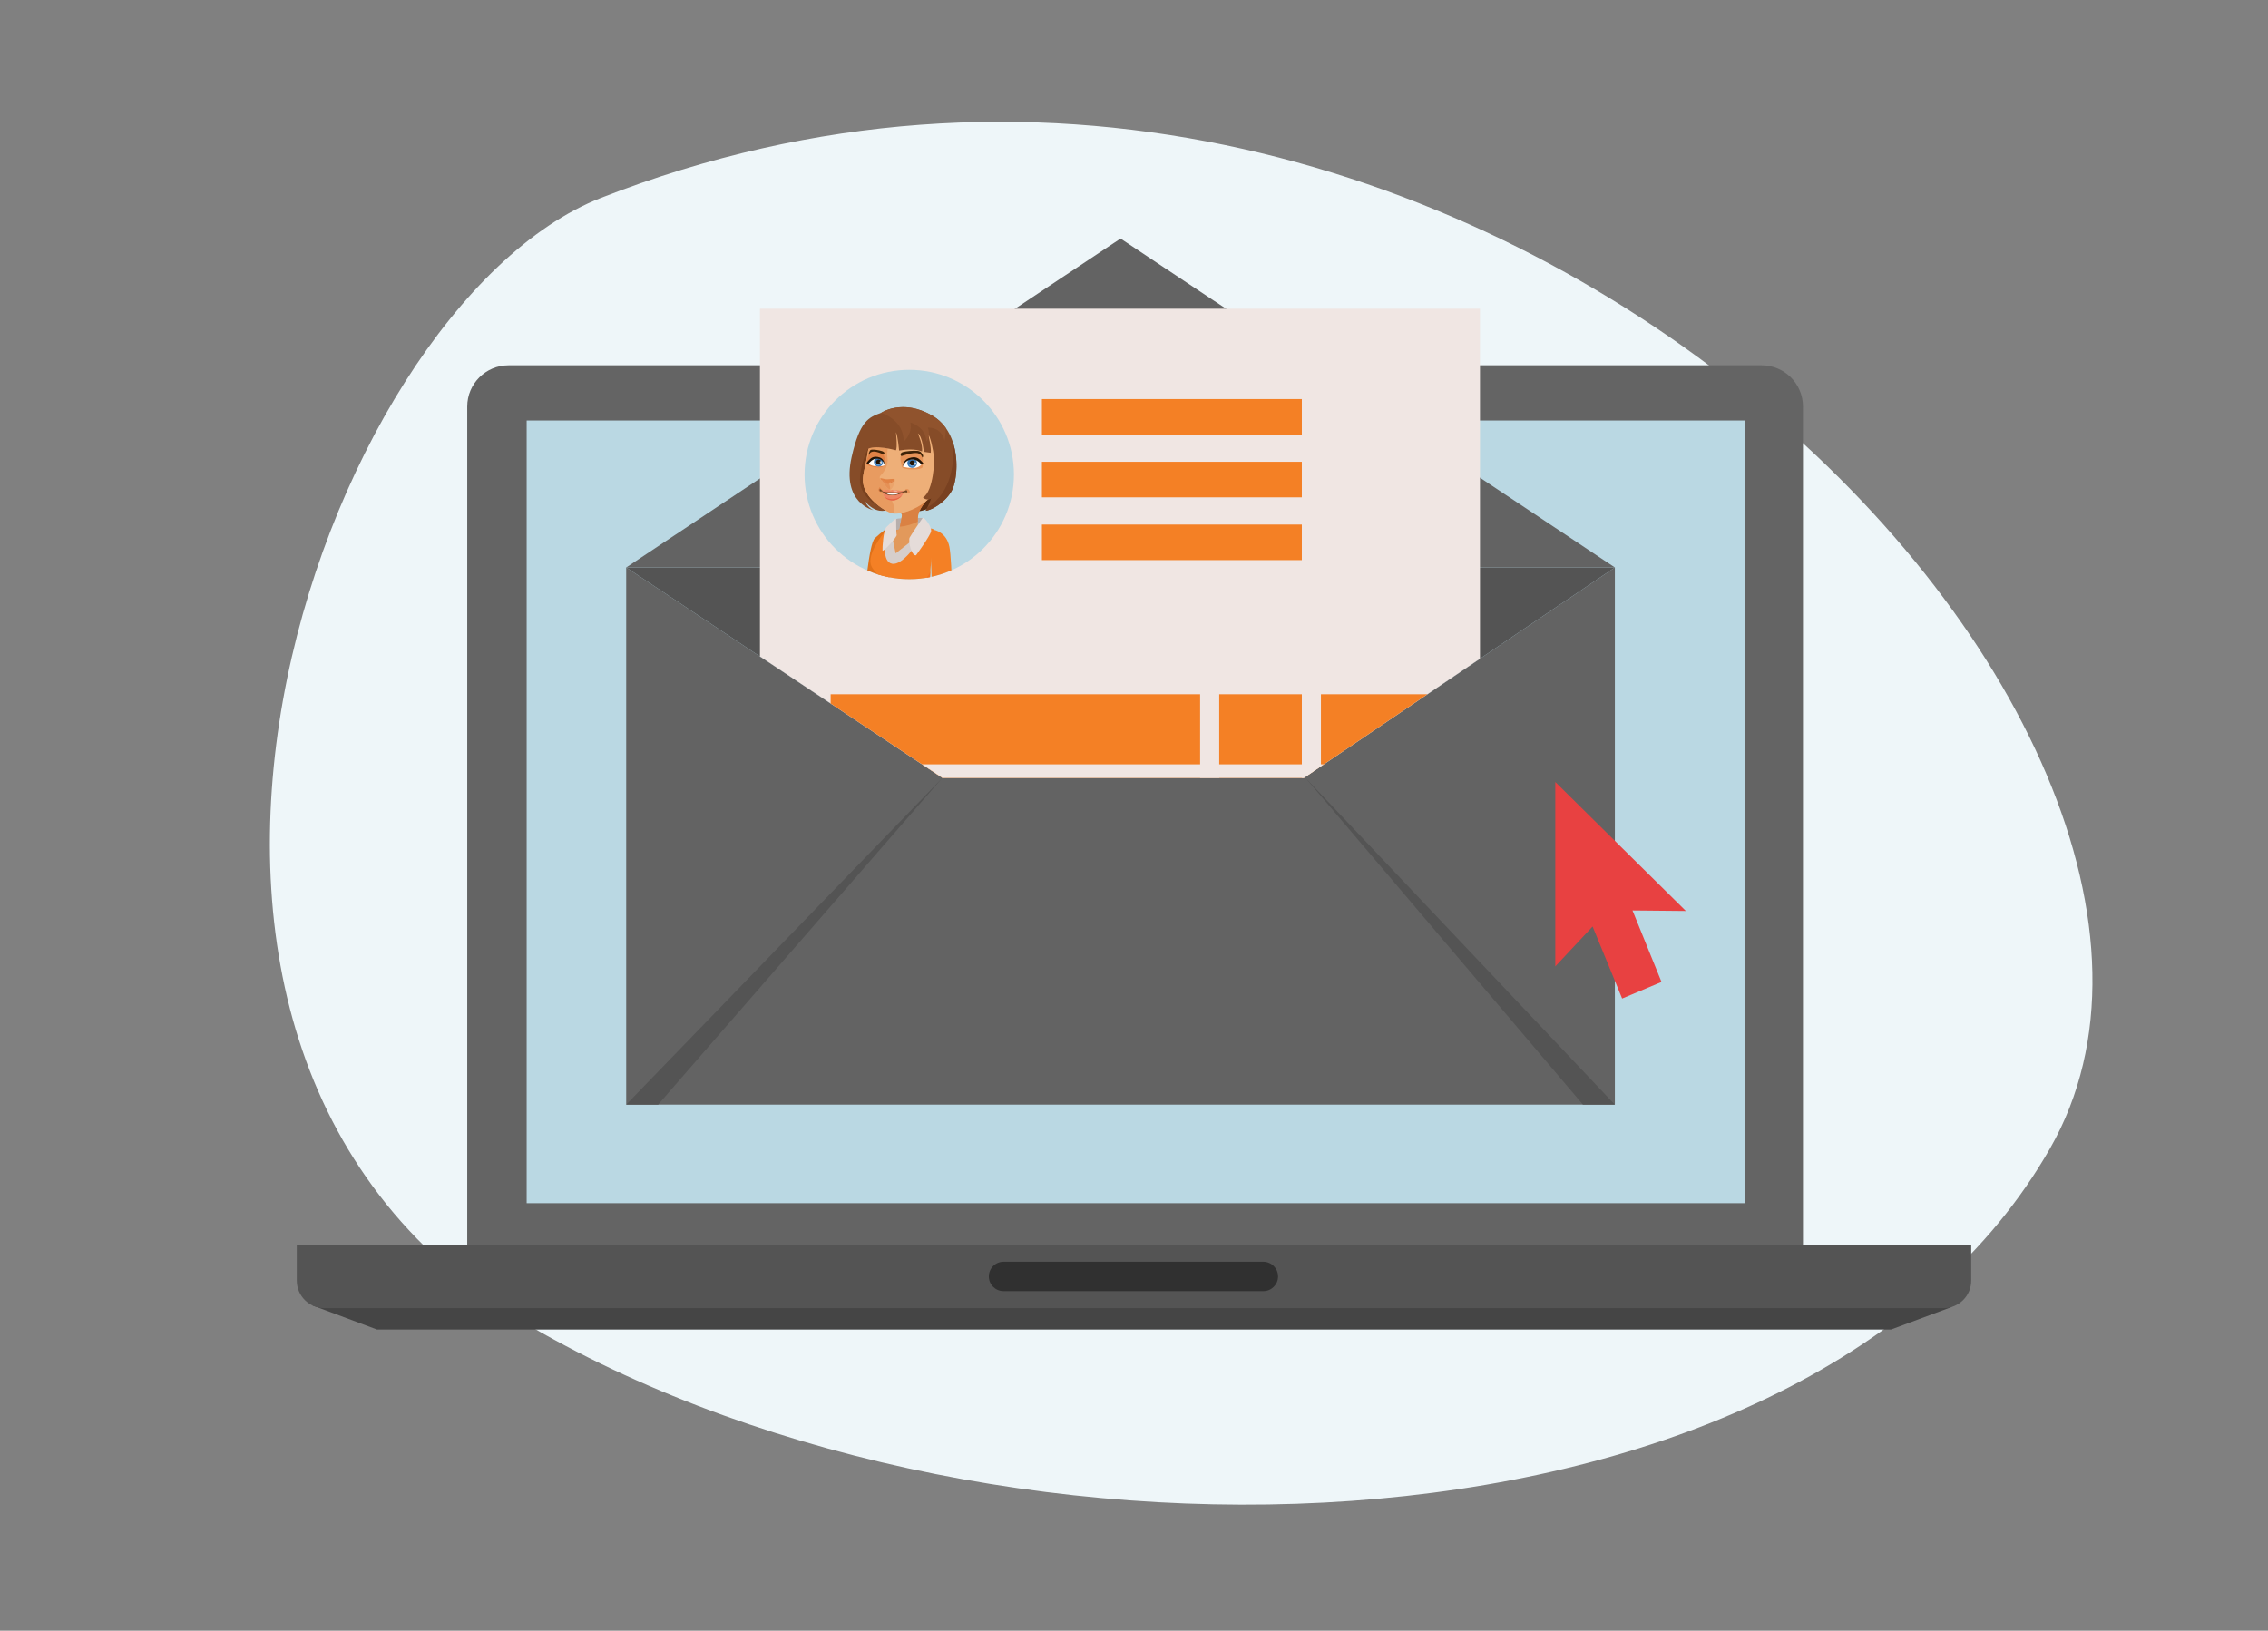 <?xml version="1.0" encoding="utf-8"?>
<!-- Generator: Adobe Illustrator 22.0.1, SVG Export Plug-In . SVG Version: 6.00 Build 0)  -->
<svg version="1.0" id="Layer_1" xmlns="http://www.w3.org/2000/svg" xmlns:xlink="http://www.w3.org/1999/xlink" x="0px" y="0px"
	 viewBox="0 0 687 494" style="enable-background:new 0 0 687 494;" xml:space="preserve">
<rect x="0" y="0" width="687" height="494" fill="#808080" stroke="none"/>
<style type="text/css">
	.st0{fill:#EEF6F9;}
	.st1{fill:#B4DFDE;}
	.st2{fill:#FBB958;}
	.st3{fill:#E84141;}
	.st4{clip-path:url(#SVGID_2_);fill:#F48025;}
	.st5{clip-path:url(#SVGID_2_);fill:#E07119;}
	.st6{clip-path:url(#SVGID_2_);fill:#B7AFAD;}
	.st7{clip-path:url(#SVGID_2_);fill:#5C2E11;}
	.st8{clip-path:url(#SVGID_2_);fill:#E2995B;}
	.st9{clip-path:url(#SVGID_2_);fill:#E6CFB7;}
	.st10{clip-path:url(#SVGID_2_);fill:#B1937F;}
	.st11{clip-path:url(#SVGID_2_);fill:#DA8143;}
	.st12{clip-path:url(#SVGID_2_);fill:#864C28;}
	.st13{clip-path:url(#SVGID_2_);fill:#78401D;}
	.st14{clip-path:url(#SVGID_2_);fill:#EEAF78;}
	.st15{clip-path:url(#SVGID_2_);fill:#753917;}
	.st16{clip-path:url(#SVGID_2_);fill:#E89B60;}
	.st17{clip-path:url(#SVGID_2_);fill:#E08246;}
	.st18{clip-path:url(#SVGID_2_);fill:#E69358;}
	.st19{clip-path:url(#SVGID_2_);fill:#6E4623;}
	.st20{clip-path:url(#SVGID_2_);fill:#FFFFFF;}
	.st21{clip-path:url(#SVGID_2_);fill:#3E2308;}
	.st22{clip-path:url(#SVGID_2_);}
	.st23{clip-path:url(#SVGID_4_);fill:#3673AF;}
	.st24{clip-path:url(#SVGID_4_);fill:#4B8BC9;}
	.st25{clip-path:url(#SVGID_4_);fill:#6FAAE3;}
	.st26{clip-path:url(#SVGID_4_);fill:#211305;}
	.st27{clip-path:url(#SVGID_2_);fill:#CDDCEB;}
	.st28{clip-path:url(#SVGID_2_);fill:#D2E2F1;}
	.st29{clip-path:url(#SVGID_2_);fill:#C7C4C0;}
	.st30{clip-path:url(#SVGID_6_);fill:#3673AF;}
	.st31{clip-path:url(#SVGID_6_);fill:#4B8BC9;}
	.st32{clip-path:url(#SVGID_6_);fill:#6FAAE3;}
	.st33{clip-path:url(#SVGID_6_);fill:#211305;}
	.st34{clip-path:url(#SVGID_2_);fill:#E18345;}
	.st35{clip-path:url(#SVGID_2_);fill:#DC7437;}
	.st36{clip-path:url(#SVGID_2_);fill:#EBA46B;}
	.st37{clip-path:url(#SVGID_2_);fill:#E59156;}
	.st38{clip-path:url(#SVGID_2_);fill:#DE7B3E;}
	.st39{clip-path:url(#SVGID_2_);fill:#D96D31;}
	.st40{clip-path:url(#SVGID_2_);fill:#EE8564;}
	.st41{clip-path:url(#SVGID_2_);fill:#E68553;}
	.st42{clip-path:url(#SVGID_2_);fill:#E66545;}
	.st43{clip-path:url(#SVGID_2_);fill:#F5B6A2;}
	.st44{clip-path:url(#SVGID_2_);fill:#211305;}
	.st45{clip-path:url(#SVGID_2_);fill:#9C6847;}
	.st46{clip-path:url(#SVGID_2_);fill:#9C5F37;}
	.st47{clip-path:url(#SVGID_2_);fill:#90532D;}
	.st48{clip-path:url(#SVGID_2_);fill:#D7D3CF;}
	.st49{clip-path:url(#SVGID_2_);fill:#53280E;}
	.st50{clip-path:url(#SVGID_2_);fill:#794121;}
	.st51{clip-path:url(#SVGID_2_);fill:#D6CECB;}
	.st52{clip-path:url(#SVGID_2_);fill:#E5DCD9;}
	.st53{clip-path:url(#SVGID_2_);fill:#ECDDCE;}
	.st54{clip-path:url(#SVGID_2_);fill:#F2731F;}
	.st55{clip-path:url(#SVGID_2_);fill:#E84141;}
	.st56{clip-path:url(#SVGID_2_);fill:#DD3535;}
	.st57{clip-path:url(#SVGID_2_);fill:#EBE7DF;}
	.st58{clip-path:url(#SVGID_2_);fill:#B5A49B;}
	.st59{clip-path:url(#SVGID_2_);fill:#DF8F51;}
	.st60{clip-path:url(#SVGID_2_);fill:#E9E0D3;}
	.st61{clip-path:url(#SVGID_2_);fill:#E99F65;}
	.st62{clip-path:url(#SVGID_2_);fill:#E6955A;}
	.st63{clip-path:url(#SVGID_2_);fill:#E8995E;}
	.st64{clip-path:url(#SVGID_2_);fill:#E38B50;}
	.st65{clip-path:url(#SVGID_8_);fill:#AFAA36;}
	.st66{clip-path:url(#SVGID_8_);fill:#C3BE54;}
	.st67{clip-path:url(#SVGID_8_);fill:#D8D36F;}
	.st68{clip-path:url(#SVGID_8_);fill:#3E2308;}
	.st69{clip-path:url(#SVGID_2_);fill:#F9E4D6;}
	.st70{clip-path:url(#SVGID_2_);fill:#EBEACD;}
	.st71{clip-path:url(#SVGID_2_);fill:#F0EFD4;}
	.st72{clip-path:url(#SVGID_2_);fill:#CFC8C1;}
	.st73{clip-path:url(#SVGID_10_);fill:#AFAA36;}
	.st74{clip-path:url(#SVGID_10_);fill:#C3BE54;}
	.st75{clip-path:url(#SVGID_10_);fill:#D8D36F;}
	.st76{clip-path:url(#SVGID_10_);fill:#3E2308;}
	.st77{clip-path:url(#SVGID_2_);fill:#7A5331;}
	.st78{clip-path:url(#SVGID_2_);fill:#E59155;}
	.st79{clip-path:url(#SVGID_2_);fill:#E08448;}
	.st80{clip-path:url(#SVGID_2_);fill:#E2864A;}
	.st81{clip-path:url(#SVGID_2_);fill:#DD793F;}
	.st82{clip-path:url(#SVGID_2_);fill:#E58F54;}
	.st83{clip-path:url(#SVGID_2_);fill:#E08248;}
	.st84{clip-path:url(#SVGID_2_);fill:#DF7E42;}
	.st85{clip-path:url(#SVGID_2_);fill:#472A0C;}
	.st86{clip-path:url(#SVGID_2_);fill:#CA9161;}
	.st87{clip-path:url(#SVGID_2_);fill:#CACCC9;}
	.st88{clip-path:url(#SVGID_2_);fill:#351D06;}
	.st89{clip-path:url(#SVGID_12_);fill:#EEF6F9;}
	.st90{clip-path:url(#SVGID_12_);fill:#EEAF78;}
	.st91{clip-path:url(#SVGID_12_);fill:#E8DBCB;}
	.st92{clip-path:url(#SVGID_12_);fill:#E89C62;}
	.st93{clip-path:url(#SVGID_12_);fill:#3B3B3B;}
	.st94{clip-path:url(#SVGID_12_);fill:#666666;}
	.st95{clip-path:url(#SVGID_12_);fill:#0F0F12;}
	.st96{clip-path:url(#SVGID_12_);fill:#E5DCD9;}
	.st97{clip-path:url(#SVGID_12_);fill:#E3A064;}
	.st98{clip-path:url(#SVGID_12_);fill:#D6DDE0;}
	.st99{clip-path:url(#SVGID_12_);fill:#D69D6C;}
	.st100{clip-path:url(#SVGID_12_);fill:#353535;}
	.st101{clip-path:url(#SVGID_12_);fill:#5C5C5C;}
	.st102{clip-path:url(#SVGID_12_);fill:#CEC6C3;}
	.st103{clip-path:url(#SVGID_12_);fill:#CC905A;}
	.st104{clip-path:url(#SVGID_12_);fill:#E9DFD1;}
	.st105{clip-path:url(#SVGID_12_);fill:#E99E65;}
	.st106{clip-path:url(#SVGID_12_);fill:#F48025;}
	.st107{clip-path:url(#SVGID_12_);fill:#E84141;}
	.st108{fill:#FFFFFF;}
	.st109{fill:#3B3B3B;}
	.st110{fill:#262626;}
	.st111{fill:#5E5E5E;}
	.st112{fill:#F48025;}
	.st113{clip-path:url(#SVGID_14_);fill:#EEAF78;}
	.st114{clip-path:url(#SVGID_14_);}
	.st115{clip-path:url(#SVGID_16_);fill:#FAE7D6;}
	.st116{clip-path:url(#SVGID_14_);fill:#E99E65;}
	.st117{fill:#E3A064;}
	.st118{clip-path:url(#SVGID_18_);fill:#F48025;}
	.st119{clip-path:url(#SVGID_18_);fill:#575757;}
	.st120{clip-path:url(#SVGID_18_);fill:#E2995B;}
	.st121{clip-path:url(#SVGID_18_);fill:#EBE7DF;}
	.st122{clip-path:url(#SVGID_18_);fill:#DF8F51;}
	.st123{clip-path:url(#SVGID_18_);fill:#EEAF78;}
	.st124{clip-path:url(#SVGID_18_);fill:#EBA46B;}
	.st125{clip-path:url(#SVGID_18_);fill:#E9E0D3;}
	.st126{clip-path:url(#SVGID_18_);fill:#E99F65;}
	.st127{clip-path:url(#SVGID_18_);fill:#E6955A;}
	.st128{clip-path:url(#SVGID_18_);fill:#FFFFFF;}
	.st129{clip-path:url(#SVGID_18_);fill:#E8995E;}
	.st130{clip-path:url(#SVGID_18_);fill:#E38B50;}
	.st131{clip-path:url(#SVGID_18_);fill:#E08247;}
	.st132{clip-path:url(#SVGID_18_);fill:#453519;}
	.st133{clip-path:url(#SVGID_18_);}
	.st134{clip-path:url(#SVGID_20_);fill:#35647E;}
	.st135{clip-path:url(#SVGID_20_);fill:#5F8AA1;}
	.st136{clip-path:url(#SVGID_20_);fill:#9BB8C7;}
	.st137{clip-path:url(#SVGID_20_);fill:#211304;}
	.st138{clip-path:url(#SVGID_18_);fill:#CCD8DF;}
	.st139{clip-path:url(#SVGID_18_);fill:#D7E2E7;}
	.st140{clip-path:url(#SVGID_18_);fill:#C7C4C0;}
	.st141{clip-path:url(#SVGID_22_);fill:#35647E;}
	.st142{clip-path:url(#SVGID_22_);fill:#5F8AA1;}
	.st143{clip-path:url(#SVGID_22_);fill:#9BB8C7;}
	.st144{clip-path:url(#SVGID_22_);fill:#211304;}
	.st145{clip-path:url(#SVGID_18_);fill:#3E2308;}
	.st146{clip-path:url(#SVGID_18_);fill:#4F2D20;}
	.st147{clip-path:url(#SVGID_18_);fill:#E59155;}
	.st148{clip-path:url(#SVGID_18_);fill:#E08448;}
	.st149{clip-path:url(#SVGID_18_);fill:#E2864A;}
	.st150{clip-path:url(#SVGID_18_);fill:#DD793F;}
	.st151{clip-path:url(#SVGID_18_);fill:#E58F54;}
	.st152{clip-path:url(#SVGID_18_);fill:#E08248;}
	.st153{clip-path:url(#SVGID_18_);fill:#DF7E42;}
	.st154{clip-path:url(#SVGID_18_);fill:#DA7138;}
	.st155{clip-path:url(#SVGID_18_);fill:#211305;}
	.st156{clip-path:url(#SVGID_18_);fill:#646464;}
	.st157{clip-path:url(#SVGID_18_);fill:#201003;}
	.st158{clip-path:url(#SVGID_18_);fill:#E6CFB7;}
	.st159{clip-path:url(#SVGID_18_);fill:#DA8143;}
	.st160{clip-path:url(#SVGID_18_);fill:#E3A268;}
	.st161{clip-path:url(#SVGID_18_);fill:#201104;}
	.st162{clip-path:url(#SVGID_18_);fill:#E8DAC8;}
	.st163{clip-path:url(#SVGID_18_);fill:#E89B60;}
	.st164{clip-path:url(#SVGID_18_);fill:#E69358;}
	.st165{clip-path:url(#SVGID_18_);fill:#E08246;}
	.st166{clip-path:url(#SVGID_24_);fill:#59320C;}
	.st167{clip-path:url(#SVGID_24_);fill:#784B20;}
	.st168{clip-path:url(#SVGID_24_);fill:#A67C53;}
	.st169{clip-path:url(#SVGID_24_);fill:#211305;}
	.st170{clip-path:url(#SVGID_18_);fill:#D5CCC2;}
	.st171{clip-path:url(#SVGID_18_);fill:#DDD2C7;}
	.st172{clip-path:url(#SVGID_26_);fill:#59320C;}
	.st173{clip-path:url(#SVGID_26_);fill:#784B20;}
	.st174{clip-path:url(#SVGID_26_);fill:#A67C53;}
	.st175{clip-path:url(#SVGID_26_);fill:#211305;}
	.st176{clip-path:url(#SVGID_18_);fill:#E18345;}
	.st177{clip-path:url(#SVGID_18_);fill:#DC7437;}
	.st178{clip-path:url(#SVGID_18_);fill:#E59156;}
	.st179{clip-path:url(#SVGID_18_);fill:#DE7B3E;}
	.st180{clip-path:url(#SVGID_18_);fill:#D96D31;}
	.st181{clip-path:url(#SVGID_18_);fill:#452C16;}
	.st182{clip-path:url(#SVGID_18_);fill:#E84141;}
	.st183{clip-path:url(#SVGID_18_);fill:#DD613C;}
	.st184{clip-path:url(#SVGID_18_);fill:#DD2929;}
	.st185{clip-path:url(#SVGID_18_);fill:#F18D8D;}
	.st186{clip-path:url(#SVGID_18_);fill:#D1D8DB;}
	.st187{clip-path:url(#SVGID_18_);fill:#585858;}
	.st188{clip-path:url(#SVGID_18_);fill:#2B1A09;}
	.st189{clip-path:url(#SVGID_18_);fill:#544222;}
	.st190{fill:#D4DBDE;}
	.st191{fill:#F0E6E3;}
	.st192{fill:#E9DAD6;}
	.st193{fill:#FFFDFC;}
	.st194{clip-path:url(#SVGID_28_);fill:#BAD8E3;}
	.st195{clip-path:url(#SVGID_28_);fill:#B7AFAD;}
	.st196{clip-path:url(#SVGID_28_);fill:#E2995B;}
	.st197{clip-path:url(#SVGID_28_);fill:#E84141;}
	.st198{clip-path:url(#SVGID_28_);fill:#DD3535;}
	.st199{clip-path:url(#SVGID_28_);fill:#B8CACB;}
	.st200{clip-path:url(#SVGID_28_);fill:#DF8F51;}
	.st201{clip-path:url(#SVGID_28_);fill:#EEAF78;}
	.st202{clip-path:url(#SVGID_28_);fill:#EBA46B;}
	.st203{clip-path:url(#SVGID_28_);fill:#B7C4C0;}
	.st204{clip-path:url(#SVGID_28_);fill:#E99F65;}
	.st205{clip-path:url(#SVGID_28_);fill:#E6955A;}
	.st206{clip-path:url(#SVGID_28_);fill:#FFFFFF;}
	.st207{clip-path:url(#SVGID_28_);fill:#E8995E;}
	.st208{clip-path:url(#SVGID_28_);fill:#E38B50;}
	.st209{clip-path:url(#SVGID_28_);fill:#3E2308;}
	.st210{clip-path:url(#SVGID_28_);}
	.st211{clip-path:url(#SVGID_30_);fill:#AFAA36;}
	.st212{clip-path:url(#SVGID_30_);fill:#C3BE54;}
	.st213{clip-path:url(#SVGID_30_);fill:#D8D36F;}
	.st214{clip-path:url(#SVGID_30_);fill:#3E2308;}
	.st215{clip-path:url(#SVGID_28_);fill:#F9E4D6;}
	.st216{clip-path:url(#SVGID_28_);fill:#EBEACD;}
	.st217{clip-path:url(#SVGID_28_);fill:#F0EFD4;}
	.st218{clip-path:url(#SVGID_28_);fill:#CFC8C1;}
	.st219{clip-path:url(#SVGID_32_);fill:#AFAA36;}
	.st220{clip-path:url(#SVGID_32_);fill:#C3BE54;}
	.st221{clip-path:url(#SVGID_32_);fill:#D8D36F;}
	.st222{clip-path:url(#SVGID_32_);fill:#3E2308;}
	.st223{clip-path:url(#SVGID_28_);fill:#7A5331;}
	.st224{clip-path:url(#SVGID_28_);fill:#E59155;}
	.st225{clip-path:url(#SVGID_28_);fill:#E08448;}
	.st226{clip-path:url(#SVGID_28_);fill:#E2864A;}
	.st227{clip-path:url(#SVGID_28_);fill:#DD793F;}
	.st228{clip-path:url(#SVGID_28_);fill:#E58F54;}
	.st229{clip-path:url(#SVGID_28_);fill:#E08248;}
	.st230{clip-path:url(#SVGID_28_);fill:#DF7E42;}
	.st231{clip-path:url(#SVGID_28_);fill:#472A0C;}
	.st232{clip-path:url(#SVGID_28_);fill:#9EB3B7;}
	.st233{clip-path:url(#SVGID_28_);fill:#CA9161;}
	.st234{clip-path:url(#SVGID_28_);fill:#351D06;}
	.st235{clip-path:url(#SVGID_28_);fill:#E5DCD9;}
	.st236{fill:#E3E3E3;}
	.st237{clip-path:url(#SVGID_34_);fill:#BAD8E3;}
	.st238{clip-path:url(#SVGID_34_);fill:#F48025;}
	.st239{clip-path:url(#SVGID_34_);fill:#E07119;}
	.st240{clip-path:url(#SVGID_34_);fill:#B7AFAD;}
	.st241{clip-path:url(#SVGID_34_);fill:#5C2E11;}
	.st242{clip-path:url(#SVGID_34_);fill:#E2995B;}
	.st243{clip-path:url(#SVGID_34_);}
	.st244{clip-path:url(#SVGID_36_);fill:#B4B6A7;}
	.st245{clip-path:url(#SVGID_34_);fill:#B1937F;}
	.st246{clip-path:url(#SVGID_34_);fill:#DA8143;}
	.st247{clip-path:url(#SVGID_34_);fill:#864C28;}
	.st248{clip-path:url(#SVGID_34_);fill:#78401D;}
	.st249{clip-path:url(#SVGID_34_);fill:#EEAF78;}
	.st250{clip-path:url(#SVGID_34_);fill:#753917;}
	.st251{clip-path:url(#SVGID_34_);fill:#E89B60;}
	.st252{clip-path:url(#SVGID_34_);fill:#E08246;}
	.st253{clip-path:url(#SVGID_34_);fill:#E69358;}
	.st254{clip-path:url(#SVGID_34_);fill:#6E4623;}
	.st255{clip-path:url(#SVGID_34_);fill:#FFFFFF;}
	.st256{clip-path:url(#SVGID_34_);fill:#3E2308;}
	.st257{clip-path:url(#SVGID_38_);fill:#3673AF;}
	.st258{clip-path:url(#SVGID_38_);fill:#4B8BC9;}
	.st259{clip-path:url(#SVGID_38_);fill:#6FAAE3;}
	.st260{clip-path:url(#SVGID_38_);fill:#211305;}
	.st261{clip-path:url(#SVGID_34_);fill:#CDDCEB;}
	.st262{clip-path:url(#SVGID_34_);fill:#D2E2F1;}
	.st263{clip-path:url(#SVGID_34_);fill:#C7C4C0;}
	.st264{clip-path:url(#SVGID_40_);fill:#3673AF;}
	.st265{clip-path:url(#SVGID_40_);fill:#4B8BC9;}
	.st266{clip-path:url(#SVGID_40_);fill:#6FAAE3;}
	.st267{clip-path:url(#SVGID_40_);fill:#211305;}
	.st268{clip-path:url(#SVGID_34_);fill:#E18345;}
	.st269{clip-path:url(#SVGID_34_);fill:#DC7437;}
	.st270{clip-path:url(#SVGID_34_);fill:#EBA46B;}
	.st271{clip-path:url(#SVGID_34_);fill:#E59156;}
	.st272{clip-path:url(#SVGID_34_);fill:#DE7B3E;}
	.st273{clip-path:url(#SVGID_34_);fill:#D96D31;}
	.st274{clip-path:url(#SVGID_34_);fill:#EE8564;}
	.st275{clip-path:url(#SVGID_34_);fill:#E07643;}
	.st276{clip-path:url(#SVGID_34_);fill:#E68553;}
	.st277{clip-path:url(#SVGID_34_);fill:#E66545;}
	.st278{clip-path:url(#SVGID_34_);fill:#F5B6A2;}
	.st279{clip-path:url(#SVGID_34_);fill:#211305;}
	.st280{clip-path:url(#SVGID_34_);fill:#966444;}
	.st281{clip-path:url(#SVGID_34_);fill:#9C5F37;}
	.st282{clip-path:url(#SVGID_34_);fill:#90532D;}
	.st283{clip-path:url(#SVGID_34_);fill:#A8BABD;}
	.st284{clip-path:url(#SVGID_34_);fill:#53280E;}
	.st285{clip-path:url(#SVGID_34_);fill:#794121;}
	.st286{clip-path:url(#SVGID_34_);fill:#D6CECB;}
	.st287{clip-path:url(#SVGID_34_);fill:#E5DCD9;}
	.st288{clip-path:url(#SVGID_34_);fill:#B8C2BC;}
	.st289{clip-path:url(#SVGID_34_);fill:#F2731F;}
	.st290{fill:#646464;}
	.st291{fill:#454545;}
	.st292{fill:#545454;}
	.st293{fill:#BAD8E3;}
	.st294{fill:#303030;}
	.st295{fill:#636363;}
	.st296{clip-path:url(#SVGID_42_);fill:#F0E6E3;}
	.st297{clip-path:url(#SVGID_42_);fill:#F48025;}
	.st298{clip-path:url(#SVGID_42_);}
	.st299{clip-path:url(#SVGID_44_);fill:#BAD8E3;}
	.st300{clip-path:url(#SVGID_44_);fill:#F48025;}
	.st301{clip-path:url(#SVGID_44_);fill:#E07119;}
	.st302{clip-path:url(#SVGID_44_);fill:#B7AFAD;}
	.st303{clip-path:url(#SVGID_44_);fill:#5C2E11;}
	.st304{clip-path:url(#SVGID_44_);fill:#E2995B;}
	.st305{clip-path:url(#SVGID_44_);fill:#B4B6A7;}
	.st306{clip-path:url(#SVGID_44_);fill:#B1937F;}
	.st307{clip-path:url(#SVGID_44_);fill:#DA8143;}
	.st308{clip-path:url(#SVGID_44_);fill:#864C28;}
	.st309{clip-path:url(#SVGID_44_);fill:#78401D;}
	.st310{clip-path:url(#SVGID_44_);fill:#EEAF78;}
	.st311{clip-path:url(#SVGID_44_);fill:#E89B60;}
	.st312{clip-path:url(#SVGID_44_);fill:#E08246;}
	.st313{clip-path:url(#SVGID_44_);fill:#E69358;}
	.st314{clip-path:url(#SVGID_44_);fill:#6E4623;}
	.st315{clip-path:url(#SVGID_44_);fill:#FFFFFF;}
	.st316{clip-path:url(#SVGID_44_);fill:#3E2308;}
	.st317{clip-path:url(#SVGID_44_);}
	.st318{clip-path:url(#SVGID_46_);fill:#3673AF;}
	.st319{clip-path:url(#SVGID_46_);fill:#4B8BC9;}
	.st320{clip-path:url(#SVGID_46_);fill:#6FAAE3;}
	.st321{clip-path:url(#SVGID_46_);fill:#211305;}
	.st322{clip-path:url(#SVGID_44_);fill:#CDDCEB;}
	.st323{clip-path:url(#SVGID_44_);fill:#D2E2F1;}
	.st324{clip-path:url(#SVGID_44_);fill:#C7C4C0;}
	.st325{clip-path:url(#SVGID_48_);fill:#3673AF;}
	.st326{clip-path:url(#SVGID_48_);fill:#4B8BC9;}
	.st327{clip-path:url(#SVGID_48_);fill:#6FAAE3;}
	.st328{clip-path:url(#SVGID_48_);fill:#211305;}
	.st329{clip-path:url(#SVGID_44_);fill:#E18345;}
	.st330{clip-path:url(#SVGID_44_);fill:#DC7437;}
	.st331{clip-path:url(#SVGID_44_);fill:#EBA46B;}
	.st332{clip-path:url(#SVGID_44_);fill:#E59156;}
	.st333{clip-path:url(#SVGID_44_);fill:#DE7B3E;}
	.st334{clip-path:url(#SVGID_44_);fill:#D96D31;}
	.st335{clip-path:url(#SVGID_44_);fill:#EE8564;}
	.st336{clip-path:url(#SVGID_44_);fill:#E68553;}
	.st337{clip-path:url(#SVGID_44_);fill:#E07643;}
	.st338{clip-path:url(#SVGID_44_);fill:#E66545;}
	.st339{clip-path:url(#SVGID_44_);fill:#F5B6A2;}
	.st340{clip-path:url(#SVGID_44_);fill:#211305;}
	.st341{clip-path:url(#SVGID_44_);fill:#966444;}
	.st342{clip-path:url(#SVGID_44_);fill:#9C5F37;}
	.st343{clip-path:url(#SVGID_44_);fill:#90532D;}
	.st344{clip-path:url(#SVGID_44_);fill:#A8BABD;}
	.st345{clip-path:url(#SVGID_44_);fill:#53280E;}
	.st346{clip-path:url(#SVGID_44_);fill:#794121;}
	.st347{clip-path:url(#SVGID_44_);fill:#D6CECB;}
	.st348{clip-path:url(#SVGID_44_);fill:#E5DCD9;}
	.st349{clip-path:url(#SVGID_44_);fill:#B8C2BC;}
	.st350{clip-path:url(#SVGID_44_);fill:#F2731F;}
	.st351{fill:#404544;}
	.st352{fill:#DCE4E7;}
	.st353{fill:#3B403F;}
	.st354{fill:#646B6A;}
	.st355{fill:#5E5A59;}
	.st356{fill:#AFC3CA;}
	.st357{fill:#F5EEEE;}
	.st358{clip-path:url(#SVGID_50_);fill:#BAD8E3;}
	.st359{clip-path:url(#SVGID_50_);fill:#F48025;}
	.st360{clip-path:url(#SVGID_50_);fill:#E07119;}
	.st361{clip-path:url(#SVGID_50_);fill:#B7AFAD;}
	.st362{clip-path:url(#SVGID_50_);fill:#5C2E11;}
	.st363{clip-path:url(#SVGID_50_);fill:#E2995B;}
	.st364{clip-path:url(#SVGID_50_);fill:#B4B6A7;}
	.st365{clip-path:url(#SVGID_50_);fill:#B1937F;}
	.st366{clip-path:url(#SVGID_50_);fill:#DA8143;}
	.st367{clip-path:url(#SVGID_50_);fill:#864C28;}
	.st368{clip-path:url(#SVGID_50_);fill:#78401D;}
	.st369{clip-path:url(#SVGID_50_);fill:#EEAF78;}
	.st370{clip-path:url(#SVGID_50_);fill:#753917;}
	.st371{clip-path:url(#SVGID_50_);fill:#E89B60;}
	.st372{clip-path:url(#SVGID_50_);fill:#E08246;}
	.st373{clip-path:url(#SVGID_50_);fill:#E69358;}
	.st374{clip-path:url(#SVGID_50_);fill:#6E4623;}
	.st375{clip-path:url(#SVGID_50_);fill:#FFFFFF;}
	.st376{clip-path:url(#SVGID_50_);fill:#3E2308;}
	.st377{clip-path:url(#SVGID_50_);}
	.st378{clip-path:url(#SVGID_52_);fill:#3673AF;}
	.st379{clip-path:url(#SVGID_52_);fill:#4B8BC9;}
	.st380{clip-path:url(#SVGID_52_);fill:#6FAAE3;}
	.st381{clip-path:url(#SVGID_52_);fill:#211305;}
	.st382{clip-path:url(#SVGID_50_);fill:#CDDCEB;}
	.st383{clip-path:url(#SVGID_50_);fill:#D2E2F1;}
	.st384{clip-path:url(#SVGID_50_);fill:#C7C4C0;}
	.st385{clip-path:url(#SVGID_54_);fill:#3673AF;}
	.st386{clip-path:url(#SVGID_54_);fill:#4B8BC9;}
	.st387{clip-path:url(#SVGID_54_);fill:#6FAAE3;}
	.st388{clip-path:url(#SVGID_54_);fill:#211305;}
	.st389{clip-path:url(#SVGID_50_);fill:#E18345;}
	.st390{clip-path:url(#SVGID_50_);fill:#DC7437;}
	.st391{clip-path:url(#SVGID_50_);fill:#EBA46B;}
	.st392{clip-path:url(#SVGID_50_);fill:#E59156;}
	.st393{clip-path:url(#SVGID_50_);fill:#DE7B3E;}
	.st394{clip-path:url(#SVGID_50_);fill:#D96D31;}
	.st395{clip-path:url(#SVGID_50_);fill:#EE8564;}
	.st396{clip-path:url(#SVGID_50_);fill:#E68553;}
	.st397{clip-path:url(#SVGID_50_);fill:#E66545;}
	.st398{clip-path:url(#SVGID_50_);fill:#F5B6A2;}
	.st399{clip-path:url(#SVGID_50_);fill:#211305;}
	.st400{clip-path:url(#SVGID_50_);fill:#966444;}
	.st401{clip-path:url(#SVGID_50_);fill:#9C5F37;}
	.st402{clip-path:url(#SVGID_50_);fill:#90532D;}
	.st403{clip-path:url(#SVGID_50_);fill:#A8BABD;}
	.st404{clip-path:url(#SVGID_50_);fill:#53280E;}
	.st405{clip-path:url(#SVGID_50_);fill:#794121;}
	.st406{clip-path:url(#SVGID_50_);fill:#D6CECB;}
	.st407{clip-path:url(#SVGID_50_);fill:#E5DCD9;}
	.st408{clip-path:url(#SVGID_56_);fill:#BAD8E3;}
	.st409{clip-path:url(#SVGID_56_);fill:#B7AFAD;}
	.st410{clip-path:url(#SVGID_56_);fill:#E2995B;}
	.st411{clip-path:url(#SVGID_56_);fill:#E84141;}
	.st412{clip-path:url(#SVGID_56_);fill:#DD3535;}
	.st413{clip-path:url(#SVGID_56_);fill:#B8CACB;}
	.st414{clip-path:url(#SVGID_56_);fill:#B5A49B;}
	.st415{clip-path:url(#SVGID_56_);fill:#DF8F51;}
	.st416{clip-path:url(#SVGID_56_);fill:#EEAF78;}
	.st417{clip-path:url(#SVGID_56_);fill:#EBA46B;}
	.st418{clip-path:url(#SVGID_56_);fill:#B7C4C0;}
	.st419{clip-path:url(#SVGID_56_);fill:#E99F65;}
	.st420{clip-path:url(#SVGID_56_);fill:#E6955A;}
	.st421{clip-path:url(#SVGID_56_);fill:#FFFFFF;}
	.st422{clip-path:url(#SVGID_56_);fill:#E8995E;}
	.st423{clip-path:url(#SVGID_56_);fill:#E38B50;}
	.st424{clip-path:url(#SVGID_56_);fill:#3E2308;}
	.st425{clip-path:url(#SVGID_56_);}
	.st426{clip-path:url(#SVGID_58_);fill:#AFAA36;}
	.st427{clip-path:url(#SVGID_58_);fill:#C3BE54;}
	.st428{clip-path:url(#SVGID_58_);fill:#D8D36F;}
	.st429{clip-path:url(#SVGID_58_);fill:#3E2308;}
	.st430{clip-path:url(#SVGID_56_);fill:#F9E4D6;}
	.st431{clip-path:url(#SVGID_56_);fill:#EBEACD;}
	.st432{clip-path:url(#SVGID_56_);fill:#F0EFD4;}
	.st433{clip-path:url(#SVGID_56_);fill:#CFC8C1;}
	.st434{clip-path:url(#SVGID_60_);fill:#AFAA36;}
	.st435{clip-path:url(#SVGID_60_);fill:#C3BE54;}
	.st436{clip-path:url(#SVGID_60_);fill:#D8D36F;}
	.st437{clip-path:url(#SVGID_60_);fill:#3E2308;}
	.st438{clip-path:url(#SVGID_56_);fill:#7A5331;}
	.st439{clip-path:url(#SVGID_56_);fill:#E59155;}
	.st440{clip-path:url(#SVGID_56_);fill:#E08448;}
	.st441{clip-path:url(#SVGID_56_);fill:#E2864A;}
	.st442{clip-path:url(#SVGID_56_);fill:#DD793F;}
	.st443{clip-path:url(#SVGID_56_);fill:#E58F54;}
	.st444{clip-path:url(#SVGID_56_);fill:#E08248;}
	.st445{clip-path:url(#SVGID_56_);fill:#DF7E42;}
	.st446{clip-path:url(#SVGID_56_);fill:#472A0C;}
	.st447{clip-path:url(#SVGID_56_);fill:#9EB3B7;}
	.st448{clip-path:url(#SVGID_56_);fill:#CA9161;}
	.st449{clip-path:url(#SVGID_56_);fill:#351D06;}
	.st450{clip-path:url(#SVGID_56_);fill:#E5DCD9;}
	.st451{clip-path:url(#SVGID_62_);fill:#BAD8E3;}
	.st452{clip-path:url(#SVGID_62_);fill:#F48025;}
	.st453{clip-path:url(#SVGID_62_);fill:#E2995B;}
	.st454{clip-path:url(#SVGID_62_);fill:#B8CACB;}
	.st455{clip-path:url(#SVGID_62_);fill:#DF8F51;}
	.st456{clip-path:url(#SVGID_62_);fill:#EEAF78;}
	.st457{clip-path:url(#SVGID_62_);fill:#EBA46B;}
	.st458{clip-path:url(#SVGID_62_);fill:#B7C4C0;}
	.st459{clip-path:url(#SVGID_62_);fill:#E99F65;}
	.st460{clip-path:url(#SVGID_62_);fill:#E6955A;}
	.st461{clip-path:url(#SVGID_62_);fill:#FFFFFF;}
	.st462{clip-path:url(#SVGID_62_);fill:#E8995E;}
	.st463{clip-path:url(#SVGID_62_);fill:#E38B50;}
	.st464{clip-path:url(#SVGID_62_);fill:#E08247;}
	.st465{clip-path:url(#SVGID_62_);fill:#453519;}
	.st466{clip-path:url(#SVGID_62_);}
	.st467{clip-path:url(#SVGID_64_);fill:#35647E;}
	.st468{clip-path:url(#SVGID_64_);fill:#5F8AA1;}
	.st469{clip-path:url(#SVGID_64_);fill:#9BB8C7;}
	.st470{clip-path:url(#SVGID_64_);fill:#211304;}
	.st471{clip-path:url(#SVGID_62_);fill:#CCD8DF;}
	.st472{clip-path:url(#SVGID_62_);fill:#D7E2E7;}
	.st473{clip-path:url(#SVGID_62_);fill:#C7C4C0;}
	.st474{clip-path:url(#SVGID_66_);fill:#35647E;}
	.st475{clip-path:url(#SVGID_66_);fill:#5F8AA1;}
	.st476{clip-path:url(#SVGID_66_);fill:#9BB8C7;}
	.st477{clip-path:url(#SVGID_66_);fill:#211304;}
	.st478{clip-path:url(#SVGID_62_);fill:#3E2308;}
	.st479{clip-path:url(#SVGID_62_);fill:#4F2D20;}
	.st480{clip-path:url(#SVGID_62_);fill:#E59155;}
	.st481{clip-path:url(#SVGID_62_);fill:#E08448;}
	.st482{clip-path:url(#SVGID_62_);fill:#E2864A;}
	.st483{clip-path:url(#SVGID_62_);fill:#DD793F;}
	.st484{clip-path:url(#SVGID_62_);fill:#E58F54;}
	.st485{clip-path:url(#SVGID_62_);fill:#E08248;}
	.st486{clip-path:url(#SVGID_62_);fill:#DF7E42;}
	.st487{clip-path:url(#SVGID_62_);fill:#DA7138;}
	.st488{clip-path:url(#SVGID_62_);fill:#544222;}
	.st489{fill:#B2B2B2;}
	.st490{fill:#CBCBCB;}
</style>
<g>
	<path class="st0" d="M182,59.963C97.168,93.128,17,319,161,402C305,485,548,475.732,621,347.866C694,220,443-42.074,182,59.963"/>
	<path class="st290" d="M546.141,379.173c0,6.907-5.602,12.511-12.511,12.511H154.044c-6.909,0-12.512-5.604-12.512-12.511V123.172
		c0-6.908,5.603-12.511,12.512-12.511H533.63c6.909,0,12.511,5.603,12.511,12.511V379.173"/>
	<polygon class="st291" points="572.823,402.759 114.177,402.759 94.564,395.431 477.399,391.684 591.441,395.843 	"/>
	<path class="st292" d="M89.898,377.079v10.863c0,4.606,3.734,8.341,8.341,8.341H588.76c4.606,0,8.341-3.734,8.341-8.341v-10.863
		H89.898z"/>
	<polyline class="st293" points="528.545,364.49 159.534,364.49 159.534,127.387 528.545,127.387 528.545,364.49 	"/>
	<path class="st294" d="M345.184,118.96c0,0.949-0.765,1.718-1.72,1.718c-0.948,0-1.718-0.769-1.718-1.718
		c0-0.954,0.77-1.722,1.718-1.722C344.419,117.238,345.184,118.006,345.184,118.96z"/>
	<path class="st294" d="M382.682,391.131h-78.701c-2.458,0-4.45-1.992-4.45-4.449c0-2.458,1.993-4.45,4.45-4.45h78.701
		c2.458,0,4.45,1.992,4.45,4.45C387.131,389.139,385.139,391.131,382.682,391.131z"/>
	<polyline class="st295" points="394.965,235.625 285.439,235.625 189.684,171.904 189.684,334.633 489.159,334.633 
		489.159,171.904 394.965,235.625 	"/>
	<polyline class="st292" points="394.965,235.625 489.159,171.904 189.684,171.904 285.439,235.625 394.965,235.625 	"/>
	<polyline class="st295" points="489.159,171.904 339.422,72.264 189.684,171.904 489.159,171.904 	"/>
	<polygon class="st292" points="189.684,334.633 199.35,334.633 285.473,235.625 285.471,235.625 	"/>
	<polygon class="st292" points="489.159,334.633 479.493,334.633 395.43,235.625 395.432,235.625 	"/>
	<g>
		<defs>
			<polyline id="SVGID_41_" points="394.965,235.625 489.159,171.904 463.501,59.963 220.183,59.963 189.684,171.904 
				285.439,235.625 394.965,235.625 			"/>
		</defs>
		<clipPath id="SVGID_2_">
			<use xlink:href="#SVGID_41_"  style="overflow:visible;"/>
		</clipPath>
		<polyline style="clip-path:url(#SVGID_2_);fill:#F0E6E3;" points="405.505,93.52 230.196,93.52 230.196,399.543 448.301,399.543 
			448.301,93.52 405.505,93.52 		"/>
		<path class="st4" d="M433.99,354.278c0,12.29-9.962,22.252-22.252,22.252c-12.289,0-22.251-9.962-22.251-22.252
			c0-12.289,9.962-22.251,22.251-22.251C424.028,332.027,433.99,341.989,433.99,354.278z"/>
		<rect x="315.608" y="120.898" class="st4" width="78.729" height="10.769"/>
		<rect x="315.608" y="139.9" class="st4" width="78.729" height="10.769"/>
		<rect x="315.608" y="158.902" class="st4" width="78.729" height="10.769"/>
		<rect x="251.611" y="210.305" class="st4" width="182.379" height="108.169"/>
		<rect x="249.42" y="231.545" style="clip-path:url(#SVGID_2_);fill:#F0E6E3;" width="188.426" height="6.499"/>
		<rect x="363.528" y="207.02" style="clip-path:url(#SVGID_2_);fill:#F0E6E3;" width="5.784" height="115.685"/>
		<rect x="394.337" y="207.02" style="clip-path:url(#SVGID_2_);fill:#F0E6E3;" width="5.784" height="115.685"/>
		<g class="st22">
			<defs>
				<path id="SVGID_43_" d="M307.134,143.743c0,17.514-14.197,31.71-31.71,31.71s-31.711-14.197-31.711-31.71
					c0-17.512,14.198-31.709,31.711-31.709S307.134,126.231,307.134,143.743"/>
			</defs>
			<clipPath id="SVGID_4_">
				<use xlink:href="#SVGID_43_"  style="overflow:visible;"/>
			</clipPath>
			<polyline style="clip-path:url(#SVGID_4_);fill:#BAD8E3;" points="318.195,188.511 225.615,188.511 225.615,106.24 
				318.195,106.24 318.195,188.511 			"/>
			<path style="clip-path:url(#SVGID_4_);fill:#F48025;" d="M282.964,160.537c0,0,3.716,0.599,4.616,5.103
				c0.901,4.504,1.05,24.467,1.05,24.467l-5.854-0.525l-0.976-25.293L282.964,160.537"/>
			<path style="clip-path:url(#SVGID_4_);fill:#E07119;" d="M269.746,159.219c0,0-2.886,2.066-4.738,3.813
				s-3.16,17.861-3.291,20.496c-0.13,2.636-0.318,4.482-0.318,4.482l6.057-0.592l2.464-15.6L269.746,159.219z"/>
			<path style="clip-path:url(#SVGID_4_);fill:#B7AFAD;" d="M279.778,158.473l-0.23-1.576c0,0-6.933-0.113-8.219,0.338
				c-1.286,0.45-0.276,4.765-0.276,4.765l7.254,1.651L279.778,158.473"/>
			<path style="clip-path:url(#SVGID_4_);fill:#F48025;" d="M268.292,160.761c0,0-4.578,5.198-4.635,9.195
				c-0.044,3.153,3.51,3.865,3.209,7.543c-0.302,3.677-2.364,8.593-2.364,8.593l18.994,0.675c0,0-1.708-6.304-1.809-9.457
				c-0.1-3.151,0.444-8.832,0.79-9.793c1.012-2.814,0.975-6.23,0.487-6.979c-0.487-0.751-2.814-0.376-2.814-0.376L268.292,160.761"
				/>
			<path style="clip-path:url(#SVGID_4_);fill:#5C2E11;" d="M271.425,154.419c0,0,8.049,2.365,12.159-2.082
				c4.109-4.447-1.689-9.175-1.689-9.175l-11.258,7.992L271.425,154.419"/>
			<path style="clip-path:url(#SVGID_4_);fill:#E2995B;" d="M272.57,160.086c0,0-2.702,1.877-3.002,2.777s-1.501,4.953,0.9,5.479
				c2.402,0.525,6.905-3.002,7.205-3.752c0.3-0.751-1.951-3.979-1.951-3.979L272.57,160.086z"/>
			<path style="clip-path:url(#SVGID_4_);fill:#E2995B;" d="M281.172,151c0,0-2.634,2.767-3.039,4.996
				c-0.405,2.228,0.27,7.293,0.27,7.293l-6.47,6.329l-0.338-5.63c0,0,1.677-7.25,1.609-7.992c-0.068-0.743-2.094-2.769-2.094-2.769
				L281.172,151"/>
			<path style="clip-path:url(#SVGID_4_);fill:#B4B6A7;" d="M278.132,155.996c-0.048,0.261-0.08,0.562-0.101,0.888c0,0,0,0,0,0
				C278.053,156.558,278.085,156.258,278.132,155.996"/>
			<path style="clip-path:url(#SVGID_4_);fill:#B1937F;" d="M278.032,156.885c-0.022,0.351-0.03,0.732-0.028,1.128
				c0,0,0.001,0,0.001,0C278.002,157.617,278.01,157.236,278.032,156.885C278.032,156.885,278.032,156.885,278.032,156.885"/>
			<path style="clip-path:url(#SVGID_4_);fill:#B4B6A7;" d="M273.206,156.031c0.001,0.035-0.001,0.078-0.005,0.131
				C273.205,156.109,273.206,156.065,273.206,156.031 M273.205,156.022c0,0.002,0,0.005,0,0.008
				C273.206,156.027,273.205,156.025,273.205,156.022 M273.205,156.013c0,0.002,0,0.004,0,0.006
				C273.205,156.017,273.205,156.015,273.205,156.013 M273.204,156.005c0,0.001,0,0.003,0,0.004
				C273.205,156.008,273.205,156.006,273.204,156.005"/>
			<path style="clip-path:url(#SVGID_4_);fill:#B1937F;" d="M272.76,158.677c-0.061,0.286-0.125,0.577-0.191,0.865
				c0.004,0,0.007,0,0.011,0C272.642,159.248,272.703,158.958,272.76,158.677"/>
			<path style="clip-path:url(#SVGID_4_);fill:#DA8143;" d="M280.316,151.994c-1.987,1.542-4.792,2.949-7.354,3.433
				c0.137,0.223,0.228,0.421,0.241,0.569c0,0.003,0,0.005,0.001,0.008c0,0.001,0,0.003,0,0.004c0,0.001,0,0.003,0,0.005
				c0,0.002,0,0.004,0,0.006c0,0.001,0,0.002,0,0.003c0,0.002,0,0.005,0,0.008l0,0c0.001,0.035-0.001,0.079-0.005,0.131
				c-0.032,0.43-0.211,1.434-0.441,2.515c-0.057,0.281-0.118,0.571-0.18,0.864c1.938-0.115,4.023-0.802,5.423-1.529
				c-0.002-0.396,0.006-0.777,0.028-1.128c0.021-0.327,0.053-0.627,0.101-0.888l0,0
				C278.386,154.604,279.509,153.001,280.316,151.994"/>
			<path style="clip-path:url(#SVGID_4_);fill:#864C28;" d="M265.663,135.483l-0.242-0.032c0,0-5.132,12.181,3.036,19.127
				c0,0-3.238,1.277-6.528-2.814c0,0,0.891,2.049,2.642,2.794c0,0-9.773-2.065-6.597-16.135c2.464-10.909,5.206-12.069,8.968-13.375
				L265.663,135.483"/>
			<path style="clip-path:url(#SVGID_4_);fill:#78401D;" d="M262.869,135.9c0,0-2.645,5.629-2.364,10.076
				c0.282,4.447,5.348,8.162,9.569,8.555C274.296,154.927,262.869,135.9,262.869,135.9"/>
			<path style="clip-path:url(#SVGID_4_);fill:#EEAF78;" d="M286.055,140.997c0,0-0.465,6.398-5.067,10.443
				c-2.438,2.144-6.654,4.211-9.907,4.165c-2.09-0.028-5.758-2.738-7.374-4.672c-3.809-4.56-1.941-7.371-1.182-11.989
				c0.811-4.93,1.532-8.708,2.927-9.963c1.395-1.256,18.092-0.952,18.859,4.696C285.079,139.323,286.055,140.997,286.055,140.997"/>
			<path style="clip-path:url(#SVGID_4_);fill:#E89B60;" d="M266.029,141.683c-1.335,0-2.858-0.5-3.353-0.788
				c-0.81-0.473,0.526-3.452,0.526-3.452s0.376-0.819,0.901-0.938c0.229-0.052,0.491-0.078,0.77-0.078
				c1.005,0,2.221,0.335,2.832,0.979c0,0,0.657,2.979,0.333,3.482C267.656,141.479,266.881,141.683,266.029,141.683
				 M265.543,135.504c-0.934,0-1.814,0.109-2.492,0.401c-0.014,0.076-0.028,0.152-0.042,0.229c-0.161,0.883-0.32,1.823-0.482,2.81
				c-0.406,2.471-1.13,4.425-1.132,6.407c-0.001,1.721,0.543,3.463,2.313,5.582c1.529,1.83,4.89,4.349,7.019,4.643
				c0.567-1.252-0.063-2.719-0.579-3.975c-0.038-0.001-0.076-0.004-0.114-0.006l0,0c-0.039-0.003-0.077-0.006-0.115-0.01h0
				c-0.473-0.047-0.864-0.175-1.186-0.349c-0.001-0.001-0.002-0.001-0.004-0.002c-0.011-0.006-0.021-0.012-0.032-0.018
				c-0.005-0.003-0.009-0.005-0.014-0.008c-0.007-0.004-0.014-0.008-0.022-0.012c-0.006-0.003-0.012-0.007-0.018-0.01
				c-0.006-0.003-0.011-0.007-0.017-0.01c-0.007-0.004-0.014-0.009-0.021-0.013c-0.004-0.002-0.008-0.005-0.012-0.007
				c-0.008-0.005-0.016-0.01-0.024-0.015c-0.003-0.002-0.005-0.003-0.008-0.005c-0.009-0.006-0.019-0.012-0.028-0.018
				c-0.001-0.001-0.002-0.001-0.003-0.002c-0.938-0.62-1.185-1.645-1.153-1.955c-0.016-0.024-0.032-0.048-0.047-0.072
				c-0.123,0.015-0.257,0.026-0.387,0.026c-0.202,0-0.395-0.027-0.522-0.105c-0.389-0.243-0.472-0.569-0.232-1.082
				c0.108-0.231,0.207-0.324,0.299-0.324c0.113,0,0.215,0.138,0.311,0.332c0.129,0.261,0.551,0.49,0.76,0.591
				c0.289-0.065,0.67-0.123,0.973-0.161c0.079-0.01,0.153-0.015,0.221-0.015c0.436,0,0.674,0.18,0.917,0.219
				c-0.002-0.095-0.005-0.187-0.01-0.277c-0.015,0.001-0.029,0.002-0.044,0.002c-0.023,0-0.045-0.002-0.068-0.005
				c-0.805-0.127-2.054-2.116-2.44-2.762c-0.02-0.017-0.039-0.033-0.057-0.049c-0.116-0.07-0.217-0.137-0.285-0.192
				c-0.382-0.31-0.406-0.883-0.046-1.217c0.769-0.71,2.127-2.452,2.161-4.667c0.012-0.762-0.332-1.327,0.024-3.553
				C267.884,135.664,266.674,135.504,265.543,135.504"/>
			<path style="clip-path:url(#SVGID_4_);fill:#E08246;" d="M266.488,147.603c-0.092,0-0.191,0.093-0.299,0.324
				c-0.24,0.513-0.157,0.839,0.232,1.082c0.127,0.079,0.32,0.105,0.522,0.105c0.13,0,0.265-0.011,0.387-0.026
				c-0.124-0.194-0.198-0.367-0.198-0.367l0,0l0,0c-0.047-0.063,0.147-0.132,0.427-0.195c-0.209-0.101-0.631-0.33-0.76-0.591
				C266.703,147.741,266.601,147.603,266.488,147.603"/>
			<path style="clip-path:url(#SVGID_4_);fill:#E69358;" d="M274.646,148.123c-0.324,0-0.362,0.164-0.451,0.34
				c-0.076,0.148-0.367,0.268-0.531,0.326c0.071,0.01,0.122,0.018,0.147,0.022l0,0c0.247,0.016,0.087,0.253-0.035,0.392l0,0
				c0.001,0.006-0.022,0.068-0.07,0.167c0.157-0.02,0.359-0.036,0.611-0.04c0.011,0,0.021,0,0.031,0c0.276,0,0.452,0.05,0.584,0.1
				c0.13,0.05,0.215,0.099,0.307,0.099c0.066,0,0.137-0.026,0.23-0.095c0.358-0.267-0.048-1.204-0.591-1.289
				C274.787,148.129,274.711,148.123,274.646,148.123"/>
			<path style="clip-path:url(#SVGID_4_);fill:#6E4623;" d="M267.132,148.72c0,0,0.217,0.5,0.522,0.758
				c0.304,0.258,2.012,1.244,3.401,0.876c1.39-0.367,2.6-1.015,2.722-1.152c0.122-0.138,0.282-0.376,0.035-0.392
				c-0.248-0.016-3.912,0.002-3.912,0.002L267.132,148.72"/>
			<path style="clip-path:url(#SVGID_4_);fill:#E69358;" d="M276.489,141.763c-1.305,0-2.99-0.319-2.93-0.399
				c0,0-0.008-0.762,0.395-1.335c0.403-0.572,1.307-1.002,1.757-1.071c0.184-0.028,0.427-0.068,0.717-0.068
				c0.42,0,0.936,0.085,1.507,0.42c0.961,0.562,1.196,1.398,1.14,1.398c0,0-0.001,0-0.001,0c0,0-0.001,0-0.001,0
				c-0.061,0-0.4,0.742-1.736,0.992C277.098,141.744,276.804,141.763,276.489,141.763 M275.442,136.792
				c-1.118,0-2.062,0.174-2.418,0.843c-0.577,1.083-0.057,2.745,0.179,3.792c0.12,0.532,1.691,0.785,3.227,0.785
				c1.484,0,2.936-0.236,3.019-0.683c0.168-0.912,0.189-3.256-0.149-3.458c-0.112-0.067-0.73-1.079-1.674-1.153
				C276.898,136.859,276.136,136.792,275.442,136.792"/>
			<path style="clip-path:url(#SVGID_4_);fill:#E08246;" d="M262.83,140.262c-0.053,0,0.181-0.751,1.084-1.247
				c0.526-0.29,0.999-0.366,1.386-0.366c0.28,0,0.514,0.04,0.689,0.066c0.116,0.018,0.265,0.062,0.426,0.126
				c0.335,0.05,0.608,0.142,0.836,0.322c0.065,0.094,0.119,0.196,0.16,0.303c0.073,0.072,0.139,0.147,0.194,0.225
				c0.366,0.518,0.347,1.204,0.347,1.204c0.042,0.056-0.514,0.307-1.415,0.38c-0.133,0.043-0.274,0.066-0.42,0.066
				c-0.064,0-0.128-0.004-0.193-0.013c-0.063-0.009-0.125-0.022-0.185-0.039c-0.35-0.016-0.731-0.062-1.132-0.15
				c-1.231-0.273-1.718-0.877-1.778-0.877C262.831,140.262,262.831,140.262,262.83,140.262
				C262.831,140.262,262.83,140.262,262.83,140.262 M264.872,136.426c-0.279,0-0.541,0.026-0.77,0.078
				c-0.525,0.118-0.901,0.938-0.901,0.938s-1.335,2.98-0.526,3.452c0.495,0.289,2.018,0.788,3.353,0.788
				c0.852,0,1.627-0.204,2.009-0.796c0.324-0.503-0.333-3.482-0.333-3.482C267.093,136.761,265.877,136.426,264.872,136.426"/>
			<path style="clip-path:url(#SVGID_4_);fill:#FFFFFF;" d="M273.955,140.028c-0.403,0.573-0.395,1.335-0.395,1.335
				c-0.074,0.1,2.541,0.568,3.779,0.336c1.343-0.25,1.678-1,1.737-0.991c0.059,0.008-0.174-0.833-1.139-1.398
				c-0.965-0.566-1.773-0.42-2.224-0.352C275.261,139.026,274.358,139.456,273.955,140.028"/>
			<path style="clip-path:url(#SVGID_4_);fill:#EEAF78;" d="M284.648,142.433c0,0,1.896-1.994,3.709,0.377
				c1.812,2.371-3.975,7.461-5.719,4.601C280.896,144.552,284.648,142.433,284.648,142.433"/>
			<path style="clip-path:url(#SVGID_4_);fill:#FFFFFF;" d="M267.607,139.691c0.366,0.518,0.347,1.204,0.347,1.204
				c0.068,0.09-1.393,0.676-3.344,0.244c-1.238-0.274-1.724-0.884-1.779-0.877c-0.056,0.007,0.176-0.749,1.084-1.247
				c0.907-0.5,1.656-0.363,2.075-0.3C266.408,138.78,267.242,139.175,267.607,139.691"/>
			<path style="clip-path:url(#SVGID_4_);fill:#3E2308;" d="M267.737,137.614c-0.119,0.142-2.136-0.997-3.336-0.805
				c-1.199,0.192-0.997,1.045-1.144,0.97c-0.146-0.075-0.152-0.427,0.063-0.817c0.224-0.408,0.049-0.822,1.32-0.757
				c0.878,0.046,2.641,0.319,3.096,0.759C267.947,137.168,267.986,137.315,267.737,137.614z"/>
			<path style="clip-path:url(#SVGID_4_);fill:#3E2308;" d="M273.148,138.144c-0.276-0.024-0.375-0.227-0.328-0.536
				s0.212-0.516,0.68-0.663c0.849-0.269,3.237-0.489,4.412-0.363c1.174,0.125,1.196,0.701,1.546,1.092
				c0.35,0.39,0.067,0.951-0.058,0.913c-0.125-0.037-0.248-1.386-2.023-1.361C275.603,137.249,273.148,138.144,273.148,138.144z"/>
			<g style="clip-path:url(#SVGID_4_);">
				<defs>
					<path id="SVGID_45_" d="M267.812,139.984l-0.137,0.844c0,0-0.484,0.524-1.458,0.539c-0.975,0.016-2.775-0.462-2.9-0.5
						c0.45,0.135-0.224-0.239-0.099-0.735c0.044-0.175,0.793-1.391,2.122-1.358C266.67,138.807,267.358,138.849,267.812,139.984"/>
				</defs>
				<clipPath id="SVGID_6_">
					<use xlink:href="#SVGID_45_"  style="overflow:visible;"/>
				</clipPath>
				<path class="st30" d="M264.743,139.766c-0.105,0.759,0.425,1.458,1.182,1.563c0.759,0.106,1.458-0.425,1.562-1.183
					s-0.424-1.458-1.182-1.562C265.548,138.479,264.848,139.008,264.743,139.766"/>
				<path class="st31" d="M266.517,140.253c0,0,0.481,0.177,0.253,0.506c-0.227,0.33-0.784,0.595-1.506,0.102
					c-0.721-0.494,0.368-0.887,0.368-0.887L266.517,140.253"/>
				<path class="st32" d="M266.342,140.267c0,0,0.339,0.125,0.178,0.356c-0.161,0.231-0.553,0.419-1.062,0.071
					c-0.508-0.348,0.259-0.625,0.259-0.625L266.342,140.267"/>
				<path class="st33" d="M265.374,139.854c-0.057,0.41,0.229,0.788,0.639,0.845c0.41,0.056,0.789-0.23,0.846-0.64
					c0.056-0.41-0.23-0.788-0.64-0.845C265.808,139.157,265.431,139.444,265.374,139.854"/>
			</g>
			<path style="clip-path:url(#SVGID_4_);fill:#CDDCEB;" d="M266.84,139.698c-0.007,0-0.013,0-0.02,0
				c0.041,0.112,0.056,0.234,0.039,0.36c-0.017,0.122-0.062,0.232-0.128,0.326c0.009,0.009,0.018,0.018,0.027,0.028
				c0.011,0.002,0.021,0.005,0.032,0.006c0.017,0.002,0.034,0.003,0.051,0.003c0.178,0,0.333-0.13,0.359-0.313
				c0.027-0.198-0.112-0.381-0.309-0.408C266.873,139.699,266.857,139.698,266.84,139.698"/>
			<path style="clip-path:url(#SVGID_4_);fill:#D2E2F1;" d="M266.731,140.385c-0.004,0.006-0.008,0.011-0.012,0.017
				c0.013,0.004,0.026,0.008,0.039,0.011C266.749,140.403,266.74,140.394,266.731,140.385"/>
			<path style="clip-path:url(#SVGID_4_);fill:#C7C4C0;" d="M266.82,139.698c-0.17,0.01-0.315,0.138-0.339,0.312
				c-0.024,0.174,0.079,0.335,0.238,0.391c0.004-0.005,0.008-0.011,0.012-0.017c0.066-0.094,0.111-0.205,0.128-0.326
				C266.876,139.933,266.861,139.81,266.82,139.698"/>
			<g style="clip-path:url(#SVGID_4_);">
				<defs>
					<path id="SVGID_47_" d="M273.297,140.037c0,0-0.091,0.509,0.089,0.946c0.181,0.436,0.723,0.625,0.881,0.646
						c0.157,0.023,2.077,0.197,3.021,0.187c0.945-0.011,1.303-0.104,1.362-0.096c0.059,0.008,0.293-1.593-0.672-2.157
						c-0.965-0.564-2.533-0.406-2.984-0.338C274.544,139.293,273.297,140.037,273.297,140.037"/>
				</defs>
				<clipPath id="SVGID_8_">
					<use xlink:href="#SVGID_47_"  style="overflow:visible;"/>
				</clipPath>
				<path style="clip-path:url(#SVGID_8_);fill:#3673AF;" d="M274.866,140.068c-0.11,0.797,0.446,1.531,1.242,1.641
					c0.797,0.111,1.531-0.445,1.642-1.241c0.11-0.797-0.446-1.531-1.242-1.642C275.711,138.716,274.977,139.272,274.866,140.068"/>
				<path style="clip-path:url(#SVGID_8_);fill:#4B8BC9;" d="M276.803,140.655c0,0,0.481,0.177,0.253,0.507
					c-0.227,0.329-0.785,0.594-1.506,0.1c-0.721-0.493,0.367-0.886,0.367-0.886L276.803,140.655"/>
				<path style="clip-path:url(#SVGID_8_);fill:#6FAAE3;" d="M276.628,140.667c0,0,0.339,0.124,0.178,0.357
					c-0.161,0.231-0.553,0.419-1.061,0.071c-0.509-0.347,0.258-0.625,0.258-0.625L276.628,140.667"/>
				<path style="clip-path:url(#SVGID_8_);fill:#211305;" d="M275.562,140.165c-0.057,0.412,0.231,0.792,0.643,0.849
					c0.412,0.057,0.792-0.231,0.849-0.643s-0.231-0.792-0.642-0.849C275.999,139.466,275.619,139.753,275.562,140.165"/>
			</g>
			<path style="clip-path:url(#SVGID_4_);fill:#CDDCEB;" d="M277.214,140.091c-0.059,0-0.115,0.014-0.165,0.04
				c0.014,0.077,0.017,0.157,0.005,0.239c-0.016,0.116-0.058,0.222-0.118,0.314c0.056,0.067,0.136,0.115,0.23,0.128
				c0.017,0.002,0.034,0.003,0.05,0.003c0.178,0,0.333-0.131,0.358-0.313c0.028-0.198-0.111-0.381-0.309-0.408
				C277.247,140.092,277.23,140.091,277.214,140.091"/>
			<path style="clip-path:url(#SVGID_4_);fill:#C7C4C0;" d="M277.048,140.131c-0.101,0.052-0.176,0.151-0.193,0.273
				c-0.014,0.105,0.018,0.205,0.08,0.28c0.061-0.091,0.102-0.198,0.118-0.314C277.065,140.289,277.063,140.208,277.048,140.131"/>
			<path style="clip-path:url(#SVGID_4_);fill:#E18345;" d="M266.808,144.863c-0.1,0-0.154,0.034-0.154,0.122
				c0,0.103,0.16,0.285,0.397,0.492c0.014,0.009,0.029,0.017,0.043,0.026c-0.067-0.112-0.104-0.178-0.104-0.178
				s0.955,0.563,1.535,0.835c0.198,0.06,0.373,0.101,0.507,0.128c0.498-0.079,1.527-0.617,1.961-0.853
				c0.034-0.072,0.04-0.136,0.013-0.188c-0.07-0.131-0.278-0.173-0.56-0.173c-0.241,0-0.535,0.03-0.843,0.06
				c-0.308,0.031-0.629,0.061-0.924,0.061c-0.152,0-0.298-0.008-0.43-0.028C267.571,145.065,267.052,144.863,266.808,144.863"/>
			<path style="clip-path:url(#SVGID_4_);fill:#DC7437;" d="M268.526,146.16c0.127,0.059,0.236,0.105,0.313,0.127
				c0.024,0.007,0.052,0.01,0.084,0.01c0.033,0,0.07-0.003,0.11-0.01C268.899,146.261,268.724,146.22,268.526,146.16
				 M267.052,145.478c0.019,0.016,0.038,0.032,0.057,0.049c-0.005-0.008-0.009-0.016-0.014-0.023
				C267.08,145.495,267.066,145.486,267.052,145.478"/>
			<path style="clip-path:url(#SVGID_4_);fill:#EBA46B;" d="M271.194,145.326c0,0-0.075,0.043-0.2,0.11
				c-0.164,0.348-0.967,0.879-1.621,1.072c0.085,0.288,0.243,0.923,0.287,1.784C270.563,148.201,271.194,145.326,271.194,145.326"/>
			<path style="clip-path:url(#SVGID_4_);fill:#E59156;" d="M267.109,145.527c0.386,0.646,1.635,2.635,2.44,2.762
				c0.023,0.004,0.046,0.005,0.068,0.005c0.015,0,0.029-0.001,0.044-0.002c-0.043-0.861-0.201-1.496-0.287-1.784
				c-0.157,0.046-0.306,0.073-0.435,0.073c-0.082,0-0.157-0.011-0.22-0.035C268.298,146.388,267.578,145.923,267.109,145.527"/>
			<path style="clip-path:url(#SVGID_4_);fill:#DE7B3E;" d="M270.995,145.436c-0.434,0.236-1.463,0.773-1.961,0.853
				c0.177,0.036,0.285,0.048,0.285,0.048s0.022,0.06,0.055,0.172C270.028,146.315,270.831,145.784,270.995,145.436 M266.991,145.326
				c0,0,0.037,0.066,0.104,0.178c0.275,0.163,0.617,0.338,0.798,0.419c0.222,0.101,0.439,0.178,0.634,0.238
				C267.946,145.889,266.991,145.326,266.991,145.326"/>
			<path style="clip-path:url(#SVGID_4_);fill:#D96D31;" d="M267.095,145.503c0.004,0.008,0.009,0.015,0.014,0.023
				c0.469,0.396,1.189,0.862,1.61,1.02c0.064,0.024,0.138,0.035,0.22,0.035c0.129,0,0.278-0.027,0.435-0.073
				c-0.033-0.112-0.055-0.172-0.055-0.172s-0.108-0.012-0.285-0.048c-0.04,0.007-0.077,0.01-0.11,0.01
				c-0.032,0-0.061-0.003-0.084-0.01c-0.077-0.022-0.186-0.068-0.313-0.127c-0.195-0.059-0.412-0.137-0.634-0.238
				C267.712,145.841,267.37,145.667,267.095,145.503"/>
			<path style="clip-path:url(#SVGID_4_);fill:#EE8564;" d="M269.688,148.572c0.07,0.01,0.186-0.042,0.34-0.095
				c0.153-0.052,0.346-0.105,0.573-0.096c0.453,0.019,2.976,0.394,3.212,0.43c0.236,0.036-0.824,0.466-2.61,0.353
				c-0.608-0.038-1.009-0.074-1.911-0.059s-1.61-0.06-2.159-0.385c-0.095-0.129,0.805-0.28,1.4-0.356
				C269.126,148.288,269.4,148.533,269.688,148.572"/>
			<path style="clip-path:url(#SVGID_4_);fill:#EE8564;" d="M267.471,149.104c0.062,0.085,0.8,0.93,2.631,0.943
				c0.9,0.006,1.801-0.208,2.486-0.423c0.708-0.221,1.184-0.443,1.188-0.422c0.008,0.042-1.074,2.581-3.742,2.392
				C267.367,151.406,267.195,148.724,267.471,149.104"/>
			<path style="clip-path:url(#SVGID_4_);fill:#FFFFFF;" d="M268.55,149.369c0.031-0.134,0.671-0.123,1.733-0.066
				c1.062,0.057,1.751,0.12,1.809,0.186c0.059,0.066-0.593,0.387-1.907,0.387C268.87,149.875,268.522,149.492,268.55,149.369"/>
			<path style="clip-path:url(#SVGID_4_);fill:#6E4623;" d="M267.267,148.72c0,0-0.441-0.391-0.638-0.548
				c-0.197-0.157-0.197,0.164-0.205,0.298s0.079,0.398,0.235,0.377c0.157-0.021,0.661,0.021,0.661,0.021L267.267,148.72z"/>
			<path style="clip-path:url(#SVGID_4_);fill:#6E4623;" d="M273.588,148.9c0,0,0.474-0.136,0.755-0.325
				c0.281-0.189,0.263-0.066,0.378,0.065c0.116,0.132,0.202,0.582-0.013,0.537c-0.214-0.044-0.748-0.119-1.201,0.007
				C273.056,149.312,273.588,148.9,273.588,148.9z"/>
			<path style="clip-path:url(#SVGID_4_);fill:#E68553;" d="M273.165,150.199c-0.482,0.587-1.265,1.24-2.405,1.379
				C271.901,151.44,272.683,150.786,273.165,150.199 M273.187,150.172c-0.006,0.007-0.012,0.015-0.018,0.022
				C273.175,150.187,273.181,150.179,273.187,150.172 M273.205,150.149c-0.004,0.005-0.008,0.01-0.011,0.014
				C273.198,150.159,273.201,150.154,273.205,150.149 M273.225,150.124c-0.002,0.002-0.004,0.005-0.006,0.007
				C273.222,150.128,273.224,150.126,273.225,150.124"/>
			<path style="clip-path:url(#SVGID_4_);fill:#E07643;" d="M268.733,151.235c0.322,0.174,0.713,0.302,1.186,0.349
				C269.446,151.537,269.055,151.409,268.733,151.235 M268.697,151.216c0.011,0.006,0.021,0.012,0.032,0.018
				C268.719,151.227,268.708,151.221,268.697,151.216 M268.662,151.195c0.007,0.004,0.014,0.008,0.022,0.012
				C268.676,151.204,268.669,151.199,268.662,151.195 M268.627,151.175c0.006,0.003,0.011,0.007,0.017,0.01
				C268.639,151.181,268.633,151.178,268.627,151.175 M268.594,151.155c0.004,0.002,0.008,0.005,0.012,0.007
				C268.602,151.159,268.598,151.157,268.594,151.155 M268.562,151.134c0.003,0.002,0.005,0.003,0.008,0.005
				C268.567,151.137,268.565,151.136,268.562,151.134 M268.531,151.114c0.001,0.001,0.002,0.001,0.003,0.002
				C268.533,151.115,268.532,151.115,268.531,151.114"/>
			<path style="clip-path:url(#SVGID_4_);fill:#E68553;" d="M270.76,151.578c-0.035,0.004-0.07,0.008-0.106,0.011
				C270.69,151.586,270.725,151.582,270.76,151.578"/>
			<path style="clip-path:url(#SVGID_4_);fill:#E07643;" d="M269.919,151.584c0.038,0.004,0.076,0.007,0.115,0.01
				C269.995,151.592,269.957,151.588,269.919,151.584"/>
			<path style="clip-path:url(#SVGID_4_);fill:#E68553;" d="M270.366,151.604c-0.015,0-0.031,0-0.047,0
				C270.335,151.604,270.35,151.604,270.366,151.604 M270.425,151.603c-0.016,0-0.032,0.001-0.048,0.001
				C270.393,151.604,270.409,151.603,270.425,151.603 M270.485,151.601c-0.016,0.001-0.033,0.001-0.049,0.002
				C270.452,151.602,270.468,151.601,270.485,151.601 M270.537,151.598c-0.016,0.001-0.032,0.002-0.048,0.002
				C270.505,151.6,270.521,151.599,270.537,151.598 M270.594,151.594c-0.017,0.001-0.034,0.002-0.05,0.003
				C270.561,151.596,270.578,151.595,270.594,151.594 M270.651,151.589c-0.017,0.002-0.034,0.003-0.051,0.004
				C270.617,151.592,270.634,151.591,270.651,151.589"/>
			<path style="clip-path:url(#SVGID_4_);fill:#E66545;" d="M273.235,150.111c-0.591,0.47-1.625,1.086-2.982,1.086
				c-0.042,0-0.084,0-0.127-0.002c-1.135-0.031-1.869-0.419-2.319-0.798c0.174,0.256,0.411,0.508,0.724,0.716
				c0.001,0,0.002,0.001,0.003,0.002c0.009,0.006,0.018,0.012,0.028,0.018c0.003,0.002,0.005,0.003,0.008,0.005
				c0.008,0.005,0.016,0.01,0.024,0.015c0.004,0.002,0.008,0.005,0.012,0.007c0.007,0.004,0.014,0.009,0.021,0.013
				c0.006,0.003,0.011,0.007,0.017,0.01c0.006,0.003,0.012,0.007,0.018,0.01c0.007,0.004,0.014,0.008,0.022,0.012
				c0.005,0.002,0.009,0.005,0.014,0.008c0.011,0.006,0.021,0.012,0.032,0.018c0.001,0.001,0.002,0.001,0.004,0.002
				c0.322,0.174,0.713,0.302,1.186,0.349c0,0,0,0,0,0c0.038,0.004,0.076,0.007,0.115,0.01l0,0c0.096,0.007,0.189,0.01,0.281,0.01
				c0.001,0,0.002,0,0.004,0c0.016,0,0.031,0,0.047,0c0.004,0,0.007,0,0.011,0c0.016,0,0.032-0.001,0.048-0.001
				c0.004,0,0.007,0,0.011,0c0.016,0,0.033-0.001,0.049-0.002c0.002,0,0.003,0,0.005,0c0.016-0.001,0.032-0.001,0.048-0.002
				c0.002,0,0.005,0,0.007,0c0.017-0.001,0.034-0.002,0.05-0.003c0.002,0,0.004,0,0.006,0c0.017-0.001,0.034-0.003,0.051-0.004
				c0.001,0,0.002,0,0.003,0c0.036-0.003,0.071-0.007,0.106-0.011c0,0,0,0,0.001,0c1.139-0.138,1.923-0.792,2.405-1.379
				c0.001-0.002,0.003-0.003,0.004-0.005c0.006-0.007,0.012-0.015,0.018-0.022c0.002-0.003,0.004-0.005,0.006-0.008
				c0.004-0.005,0.008-0.009,0.011-0.014c0.005-0.006,0.01-0.012,0.015-0.019c0.002-0.002,0.004-0.005,0.006-0.007
				C273.229,150.12,273.232,150.115,273.235,150.111"/>
			<path style="clip-path:url(#SVGID_4_);fill:#F5B6A2;" d="M270.862,148.544c-0.157,0-0.291,0.018-0.362,0.063
				c-0.141,0.088,0.494,0.286,0.975,0.286c0.121,0,0.233-0.012,0.32-0.043C272.125,148.735,271.37,148.544,270.862,148.544"/>
			<path class="st26" d="M273.559,141.363c0,0,0.295-1.913,2.552-2.157c1.792-0.194,2.964,1.501,2.964,1.501
				s0.183,0.112,0.746-0.112c0,0-0.188-0.376-0.901-1.089s-1.603-1.351-3.504-0.745
				C274.591,139.023,273.418,139.886,273.559,141.363z"/>
			<path class="st26" d="M267.956,141.055c0,0-0.118-1.871-2.095-2.098c-1.57-0.18-2.738,1.488-2.738,1.488
				s-0.161,0.104-0.654-0.104c0,0,0.165-0.349,0.789-1.011c0.625-0.662,1.542-1.314,3.208-0.753
				C267.19,138.821,268.08,139.683,267.956,141.055z"/>
			<path style="clip-path:url(#SVGID_4_);fill:#864C28;" d="M262.475,136.238c2.251-1.744,8.894,0.169,8.894,0.169
				c0.543-0.656,0.025-5.496,0.025-5.496c0.572,1.209,0.959,5.582,0.959,5.582c4.756-0.873,6.924,0.281,6.924,0.281
				c0.352-1.878-1.227-5.503-1.227-5.503c1.376,1.005,1.773,5.593,1.773,5.593l2.1,0.303c0.274-1.406-0.754-5.656-0.754-5.656
				c1.472,2.434,2.794,11.949,1.738,16.429c-1.056,4.48-2.512,6.802-2.512,6.802c1.359-0.077,5.504-2.084,7.75-5.813
				c2.246-3.729,3.375-17.688-5.696-22.995c-9.072-5.307-15.526-0.886-15.526-0.886S261.125,130.666,262.475,136.238"/>
			<path style="clip-path:url(#SVGID_4_);fill:#864C28;" d="M283.021,138.828c0,0-0.113,9.906-3.434,11.877
				c0,0,1.745,2.082,4.391-1.407C286.624,145.808,283.021,138.828,283.021,138.828z"/>
			<path style="clip-path:url(#SVGID_4_);fill:#966444;" d="M283.705,126.771c0.001,0.001,0.003,0.002,0.005,0.004
				C283.708,126.773,283.707,126.772,283.705,126.771 M283.487,126.61c0.012,0.008,0.023,0.017,0.035,0.025
				C283.51,126.627,283.499,126.618,283.487,126.61 M283.395,126.544c0.016,0.011,0.033,0.023,0.048,0.034
				C283.427,126.567,283.411,126.555,283.395,126.544 M283.275,126.46c0.028,0.02,0.056,0.039,0.085,0.059
				C283.332,126.5,283.304,126.48,283.275,126.46 M283.184,126.398c0.024,0.017,0.05,0.034,0.074,0.051
				C283.233,126.431,283.208,126.415,283.184,126.398 M283.078,126.327c0.027,0.018,0.054,0.036,0.082,0.055
				C283.133,126.363,283.106,126.345,283.078,126.327 M282.972,126.257c0.033,0.021,0.065,0.042,0.097,0.064
				C283.037,126.3,283.005,126.278,282.972,126.257 M282.876,126.195c0.03,0.019,0.06,0.038,0.089,0.058
				C282.936,126.234,282.906,126.214,282.876,126.195 M282.666,126.064c0.066,0.04,0.131,0.081,0.196,0.122
				C282.797,126.145,282.731,126.104,282.666,126.064 M282.568,126.005c0.027,0.016,0.056,0.033,0.083,0.05
				C282.624,126.039,282.596,126.022,282.568,126.005 M273.55,123.323c-4.105,0-6.625,1.727-6.625,1.727l0,0
				C266.924,125.049,269.445,123.323,273.55,123.323c2.464,0,5.498,0.622,8.901,2.613c0.033,0.019,0.065,0.038,0.097,0.057
				c-0.032-0.019-0.065-0.038-0.097-0.057C279.048,123.945,276.013,123.323,273.55,123.323"/>
			<path style="clip-path:url(#SVGID_4_);fill:#9C5F37;" d="M281.17,131.512C281.17,131.513,281.17,131.513,281.17,131.512
				C281.17,131.513,281.17,131.513,281.17,131.512 M281.17,131.511c0.071,0.118,0.143,0.258,0.213,0.41c0-0.002,0-0.003,0.001-0.005
				C281.313,131.765,281.242,131.63,281.17,131.511"/>
			<path style="clip-path:url(#SVGID_4_);fill:#90532D;" d="M273.55,123.323c-4.105,0-6.625,1.727-6.625,1.727
				s6.922,2.015,6.809,8.769c0,0,2.814-2.478,2.026-5.855c0,0,4.728,1.351,4.841,5.742c0,0,0.537-0.455,0.735-1.465
				c-0.092-0.424-0.159-0.703-0.165-0.728c0,0,0,0,0,0c0-0.001,0-0.001,0-0.001l0,0l0,0l0,0l0,0
				c0.072,0.119,0.143,0.254,0.214,0.405c0.066-0.617,0.004-1.402-0.333-2.375c0,0,0.076-0.006,0.209-0.006
				c0.842,0,3.983,0.252,4.858,3.946c0,0,0.396-1.62,0.359-3.855c-0.759-1.06-1.674-2.026-2.766-2.851
				c-0.001-0.001-0.003-0.002-0.005-0.004c-0.061-0.046-0.122-0.091-0.184-0.136c-0.012-0.009-0.023-0.017-0.035-0.025
				c-0.015-0.01-0.029-0.021-0.044-0.031c-0.016-0.011-0.033-0.023-0.048-0.034c-0.012-0.008-0.023-0.017-0.035-0.025
				c-0.028-0.02-0.056-0.039-0.085-0.059c-0.006-0.004-0.012-0.008-0.018-0.012c-0.024-0.017-0.05-0.034-0.074-0.051
				c-0.008-0.005-0.016-0.011-0.024-0.016c-0.027-0.018-0.054-0.036-0.082-0.055c-0.003-0.002-0.006-0.004-0.009-0.006
				c-0.033-0.022-0.064-0.042-0.097-0.064c-0.002-0.001-0.005-0.003-0.007-0.004c-0.03-0.019-0.059-0.038-0.089-0.058
				c-0.005-0.003-0.01-0.006-0.015-0.009c-0.065-0.041-0.13-0.082-0.196-0.122c-0.005-0.003-0.01-0.006-0.014-0.009
				c-0.027-0.017-0.056-0.034-0.083-0.05c-0.007-0.004-0.014-0.009-0.021-0.013c-0.032-0.019-0.065-0.038-0.097-0.057
				C279.048,123.945,276.013,123.323,273.55,123.323"/>
			<path style="clip-path:url(#SVGID_4_);fill:#A8BABD;" d="M280.397,154.742C280.397,154.742,280.397,154.742,280.397,154.742
				L280.397,154.742C280.397,154.742,280.397,154.742,280.397,154.742 M280.646,154.299L280.646,154.299
				c-0.149,0.28-0.24,0.428-0.249,0.442C280.406,154.727,280.498,154.579,280.646,154.299 M288.169,148.891
				c-0.008,0.013-0.015,0.026-0.023,0.039C288.154,148.917,288.162,148.904,288.169,148.891 M288.197,148.843
				c-0.007,0.013-0.015,0.026-0.022,0.039C288.183,148.868,288.19,148.856,288.197,148.843 M288.221,148.801
				c-0.006,0.011-0.013,0.023-0.019,0.034C288.208,148.823,288.215,148.812,288.221,148.801 M288.249,148.751
				c-0.007,0.013-0.014,0.026-0.022,0.04C288.234,148.778,288.241,148.765,288.249,148.751 M288.275,148.703
				c-0.007,0.013-0.014,0.025-0.02,0.038C288.261,148.728,288.268,148.716,288.275,148.703 M288.299,148.657
				c-0.007,0.014-0.015,0.028-0.022,0.042C288.284,148.685,288.292,148.671,288.299,148.657 M288.327,148.603
				c-0.007,0.014-0.014,0.028-0.022,0.042C288.313,148.631,288.32,148.617,288.327,148.603 M288.35,148.558
				c-0.007,0.013-0.013,0.026-0.02,0.04C288.336,148.585,288.343,148.572,288.35,148.558 M288.377,148.502
				c-0.007,0.014-0.014,0.028-0.021,0.042C288.363,148.531,288.37,148.516,288.377,148.502 M288.401,148.453
				c-0.006,0.013-0.013,0.027-0.019,0.04C288.388,148.479,288.395,148.466,288.401,148.453 M288.427,148.398
				c-0.007,0.016-0.014,0.031-0.022,0.046C288.412,148.429,288.42,148.414,288.427,148.398 M288.45,148.347
				c-0.006,0.013-0.012,0.027-0.018,0.04C288.438,148.374,288.444,148.361,288.45,148.347 M288.476,148.29
				c-0.007,0.016-0.014,0.032-0.021,0.047C288.462,148.322,288.469,148.306,288.476,148.29 M288.503,148.231
				c-0.007,0.016-0.014,0.032-0.021,0.048C288.488,148.263,288.495,148.247,288.503,148.231 M288.525,148.18
				c-0.006,0.014-0.012,0.029-0.019,0.043C288.512,148.209,288.518,148.195,288.525,148.18 M288.55,148.12
				c-0.007,0.016-0.013,0.032-0.02,0.047C288.537,148.152,288.543,148.136,288.55,148.12 M288.572,148.066
				c-0.005,0.013-0.011,0.026-0.016,0.039C288.562,148.092,288.567,148.079,288.572,148.066 M288.598,148.002
				c-0.007,0.017-0.014,0.034-0.02,0.05C288.585,148.036,288.592,148.019,288.598,148.002 M288.622,147.942
				c-0.007,0.017-0.013,0.032-0.019,0.049C288.61,147.975,288.616,147.958,288.622,147.942 M288.645,147.884
				c-0.007,0.018-0.014,0.035-0.021,0.053C288.631,147.92,288.638,147.902,288.645,147.884 M288.671,147.817
				c-0.007,0.019-0.014,0.036-0.021,0.054C288.657,147.853,288.664,147.835,288.671,147.817 M288.692,147.762
				c-0.006,0.017-0.013,0.034-0.019,0.051C288.679,147.796,288.685,147.779,288.692,147.762 M288.717,147.694
				c-0.007,0.018-0.013,0.036-0.02,0.054C288.704,147.73,288.71,147.712,288.717,147.694 M288.737,147.637
				c-0.006,0.016-0.011,0.031-0.017,0.047C288.726,147.668,288.732,147.653,288.737,147.637 M288.762,147.568
				c-0.006,0.018-0.013,0.036-0.019,0.054C288.749,147.604,288.755,147.586,288.762,147.568 M288.784,147.504
				c-0.006,0.017-0.011,0.033-0.017,0.05C288.772,147.538,288.778,147.521,288.784,147.504 M288.806,147.439
				c-0.006,0.018-0.013,0.037-0.019,0.055C288.794,147.476,288.8,147.458,288.806,147.439 M288.83,147.367
				c-0.006,0.019-0.012,0.037-0.018,0.055C288.818,147.404,288.824,147.385,288.83,147.367 M288.849,147.309
				c-0.005,0.015-0.009,0.029-0.014,0.043C288.84,147.338,288.844,147.323,288.849,147.309 M288.873,147.235
				c-0.006,0.018-0.011,0.035-0.017,0.053C288.861,147.271,288.867,147.253,288.873,147.235 M288.892,147.174
				c-0.004,0.013-0.008,0.026-0.012,0.039C288.884,147.2,288.888,147.187,288.892,147.174 M288.915,147.101
				c-0.005,0.017-0.01,0.033-0.015,0.05C288.904,147.134,288.909,147.118,288.915,147.101 M288.934,147.037
				c-0.004,0.012-0.007,0.024-0.011,0.035C288.927,147.06,288.931,147.048,288.934,147.037 M288.956,146.963
				c-0.004,0.013-0.008,0.025-0.011,0.038C288.949,146.988,288.952,146.975,288.956,146.963 M288.977,146.889
				c-0.004,0.015-0.009,0.03-0.013,0.044C288.969,146.919,288.973,146.904,288.977,146.889 M288.997,146.82
				c-0.004,0.012-0.007,0.024-0.01,0.037C288.99,146.844,288.994,146.832,288.997,146.82 M289.02,146.739
				c-0.005,0.017-0.01,0.035-0.014,0.052C289.01,146.773,289.015,146.756,289.02,146.739 M289.037,146.677
				c-0.003,0.01-0.006,0.021-0.009,0.031C289.031,146.698,289.034,146.688,289.037,146.677 M289.059,146.595
				c-0.004,0.015-0.008,0.031-0.012,0.046C289.051,146.625,289.055,146.61,289.059,146.595 M289.075,146.532
				c-0.003,0.01-0.005,0.02-0.008,0.03C289.07,146.552,289.073,146.542,289.075,146.532 M289.098,146.445
				c-0.003,0.011-0.006,0.022-0.008,0.033C289.092,146.467,289.095,146.456,289.098,146.445 M289.114,146.38
				c-0.003,0.011-0.005,0.021-0.008,0.033C289.109,146.401,289.112,146.391,289.114,146.38 M289.134,146.3
				c-0.002,0.008-0.004,0.015-0.006,0.023C289.13,146.315,289.132,146.308,289.134,146.3 M289.169,146.154
				c-0.001,0.004-0.002,0.008-0.003,0.011C289.167,146.162,289.168,146.158,289.169,146.154 M289.191,146.06c0,0,0,0.001,0,0.001
				C289.191,146.061,289.191,146.06,289.191,146.06"/>
			<path style="clip-path:url(#SVGID_4_);fill:#53280E;" d="M280.955,153.683C280.955,153.683,280.955,153.683,280.955,153.683
				c-0.12,0.249-0.224,0.455-0.31,0.616l0.001,0C280.732,154.137,280.837,153.932,280.955,153.683"/>
			<path style="clip-path:url(#SVGID_4_);fill:#794121;" d="M288.747,134.286c0.309,5.19-0.244,14.847-7.792,19.397
				c-0.119,0.249-0.224,0.455-0.309,0.616c-0.149,0.28-0.24,0.428-0.249,0.442c0,0,0,0.001-0.001,0.001c0,0,0,0,0,0
				c1.359-0.077,5.504-2.084,7.75-5.813l0,0c0.008-0.013,0.016-0.026,0.023-0.039c0.002-0.003,0.004-0.006,0.006-0.01
				c0.008-0.013,0.015-0.025,0.022-0.039c0.001-0.002,0.003-0.005,0.005-0.008c0.006-0.011,0.013-0.023,0.019-0.034
				c0.002-0.003,0.004-0.007,0.006-0.01c0.007-0.013,0.014-0.026,0.022-0.04c0.002-0.003,0.004-0.007,0.006-0.01
				c0.007-0.013,0.014-0.025,0.02-0.038c0.001-0.001,0.001-0.003,0.002-0.004c0.007-0.014,0.015-0.028,0.022-0.042
				c0.002-0.004,0.004-0.008,0.006-0.012c0.007-0.014,0.014-0.028,0.022-0.042c0.001-0.001,0.002-0.003,0.002-0.004
				c0.007-0.013,0.013-0.026,0.02-0.04c0.002-0.005,0.005-0.009,0.007-0.014c0.007-0.014,0.014-0.028,0.021-0.042
				c0.001-0.003,0.003-0.006,0.005-0.01c0.006-0.013,0.013-0.026,0.019-0.04c0.001-0.003,0.003-0.006,0.004-0.008
				c0.007-0.015,0.015-0.031,0.022-0.046c0.002-0.003,0.003-0.008,0.005-0.011c0.006-0.013,0.012-0.027,0.018-0.04
				c0.001-0.003,0.003-0.007,0.005-0.01c0.007-0.016,0.014-0.031,0.021-0.047c0.002-0.003,0.003-0.007,0.005-0.011
				c0.007-0.016,0.014-0.032,0.021-0.048c0.001-0.002,0.002-0.005,0.003-0.008c0.006-0.014,0.013-0.029,0.019-0.043
				c0.002-0.004,0.004-0.009,0.005-0.013c0.007-0.016,0.013-0.031,0.02-0.047c0.002-0.005,0.004-0.01,0.006-0.015
				c0.005-0.013,0.011-0.026,0.016-0.039c0.002-0.005,0.004-0.009,0.006-0.013c0.007-0.017,0.014-0.034,0.02-0.05
				c0.002-0.004,0.003-0.007,0.005-0.011c0.007-0.016,0.013-0.032,0.019-0.049c0.001-0.002,0.001-0.003,0.002-0.005
				c0.007-0.018,0.014-0.035,0.021-0.053c0.002-0.004,0.003-0.009,0.005-0.013c0.007-0.018,0.014-0.036,0.021-0.054
				c0-0.001,0.001-0.003,0.002-0.004c0.006-0.017,0.013-0.034,0.019-0.051c0.002-0.005,0.004-0.01,0.005-0.014
				c0.007-0.018,0.013-0.036,0.02-0.054c0.001-0.003,0.002-0.007,0.004-0.01c0.006-0.016,0.011-0.031,0.017-0.047
				c0.002-0.005,0.004-0.01,0.005-0.015c0.006-0.018,0.013-0.036,0.019-0.054c0.002-0.005,0.003-0.009,0.005-0.014
				c0.006-0.017,0.011-0.033,0.017-0.05c0.001-0.003,0.002-0.007,0.004-0.01c0.006-0.018,0.013-0.037,0.019-0.055
				c0.002-0.005,0.004-0.011,0.006-0.016c0.006-0.019,0.012-0.037,0.018-0.055c0.002-0.005,0.003-0.01,0.005-0.015
				c0.005-0.014,0.009-0.029,0.014-0.043c0.002-0.007,0.004-0.014,0.007-0.021c0.006-0.018,0.011-0.035,0.017-0.053
				c0.002-0.007,0.005-0.015,0.007-0.022c0.004-0.013,0.008-0.026,0.012-0.039c0.002-0.008,0.005-0.015,0.007-0.023
				c0.005-0.017,0.01-0.033,0.015-0.05c0.003-0.01,0.006-0.019,0.009-0.029c0.004-0.012,0.007-0.023,0.011-0.035
				c0.004-0.012,0.007-0.024,0.011-0.036c0.004-0.013,0.008-0.025,0.011-0.038c0.003-0.01,0.006-0.02,0.009-0.029
				c0.004-0.014,0.009-0.029,0.013-0.044c0.003-0.011,0.006-0.022,0.009-0.033c0.004-0.012,0.007-0.024,0.01-0.037
				c0.003-0.01,0.005-0.019,0.008-0.029c0.005-0.017,0.01-0.035,0.014-0.052c0.003-0.01,0.005-0.02,0.008-0.03
				c0.003-0.01,0.006-0.021,0.009-0.031c0.003-0.012,0.007-0.024,0.01-0.036c0.004-0.015,0.008-0.03,0.012-0.046
				c0.003-0.011,0.006-0.022,0.009-0.033c0.003-0.01,0.005-0.02,0.008-0.03c0.005-0.018,0.009-0.036,0.014-0.054
				c0.003-0.011,0.006-0.021,0.008-0.033c0.003-0.011,0.006-0.022,0.008-0.033c0.003-0.011,0.005-0.021,0.008-0.033
				c0.005-0.019,0.009-0.038,0.014-0.057c0.002-0.008,0.004-0.015,0.006-0.023c0.011-0.044,0.022-0.089,0.032-0.135
				c0.001-0.004,0.002-0.008,0.003-0.011c0.007-0.031,0.014-0.062,0.022-0.093c0,0,0-0.001,0-0.001
				C289.901,142.965,290.041,138.443,288.747,134.286"/>
			<path style="clip-path:url(#SVGID_4_);fill:#D6CECB;" d="M270.331,162.976l0.98,4.672l5.653-4.446l1.01,1.163
				c0,0-4.527,7.018-7.744,6.417c-3.216-0.601-1.938-7.093-1.938-7.093L270.331,162.976z"/>
			<path style="clip-path:url(#SVGID_4_);fill:#E5DCD9;" d="M275.557,162.826c-0.528,0.985,0.502,5.629,1.91,5.403
				c0,0,4.259-5.816,4.56-7.242c0.302-1.427-2.173-4.578-2.575-4.053C279.049,157.46,275.958,162.075,275.557,162.826z"/>
			<path style="clip-path:url(#SVGID_4_);fill:#E5DCD9;" d="M267.324,166.771c0.048,0.707,4.484-4.148,4.292-4.732
				c-0.192-0.585-0.112-4.459-0.176-4.83c-0.063-0.372-1.967,1.513-2.919,2.454C267.569,160.604,267.262,165.868,267.324,166.771z"
				/>
			<path style="clip-path:url(#SVGID_4_);fill:#B8C2BC;" d="M281.71,174.805c0,0.008-0.001,0.016-0.001,0.023
				C281.71,174.821,281.71,174.813,281.71,174.805 M281.808,172.99c0,0,0,0.001-0.001,0.002c-0.04,0.597-0.073,1.199-0.096,1.783
				C281.735,174.19,281.768,173.587,281.808,172.99"/>
			<path style="clip-path:url(#SVGID_4_);fill:#F2731F;" d="M281.808,172.992c-0.014,0.057-0.294,1.177-1.218,2.043
				c0.376-0.062,0.748-0.13,1.12-0.204c0-0.001,0-0.001,0-0.002c0-0.008,0.001-0.015,0.001-0.023c0-0.01,0.001-0.02,0.001-0.03
				C281.735,174.191,281.768,173.589,281.808,172.992"/>
		</g>
	</g>
	<polygon class="st3" points="494.5,275.812 503.29,297.471 491.361,302.493 482.415,280.677 471.114,292.763 471.114,236.887 
		510.667,275.968 	"/>
</g>
</svg>
